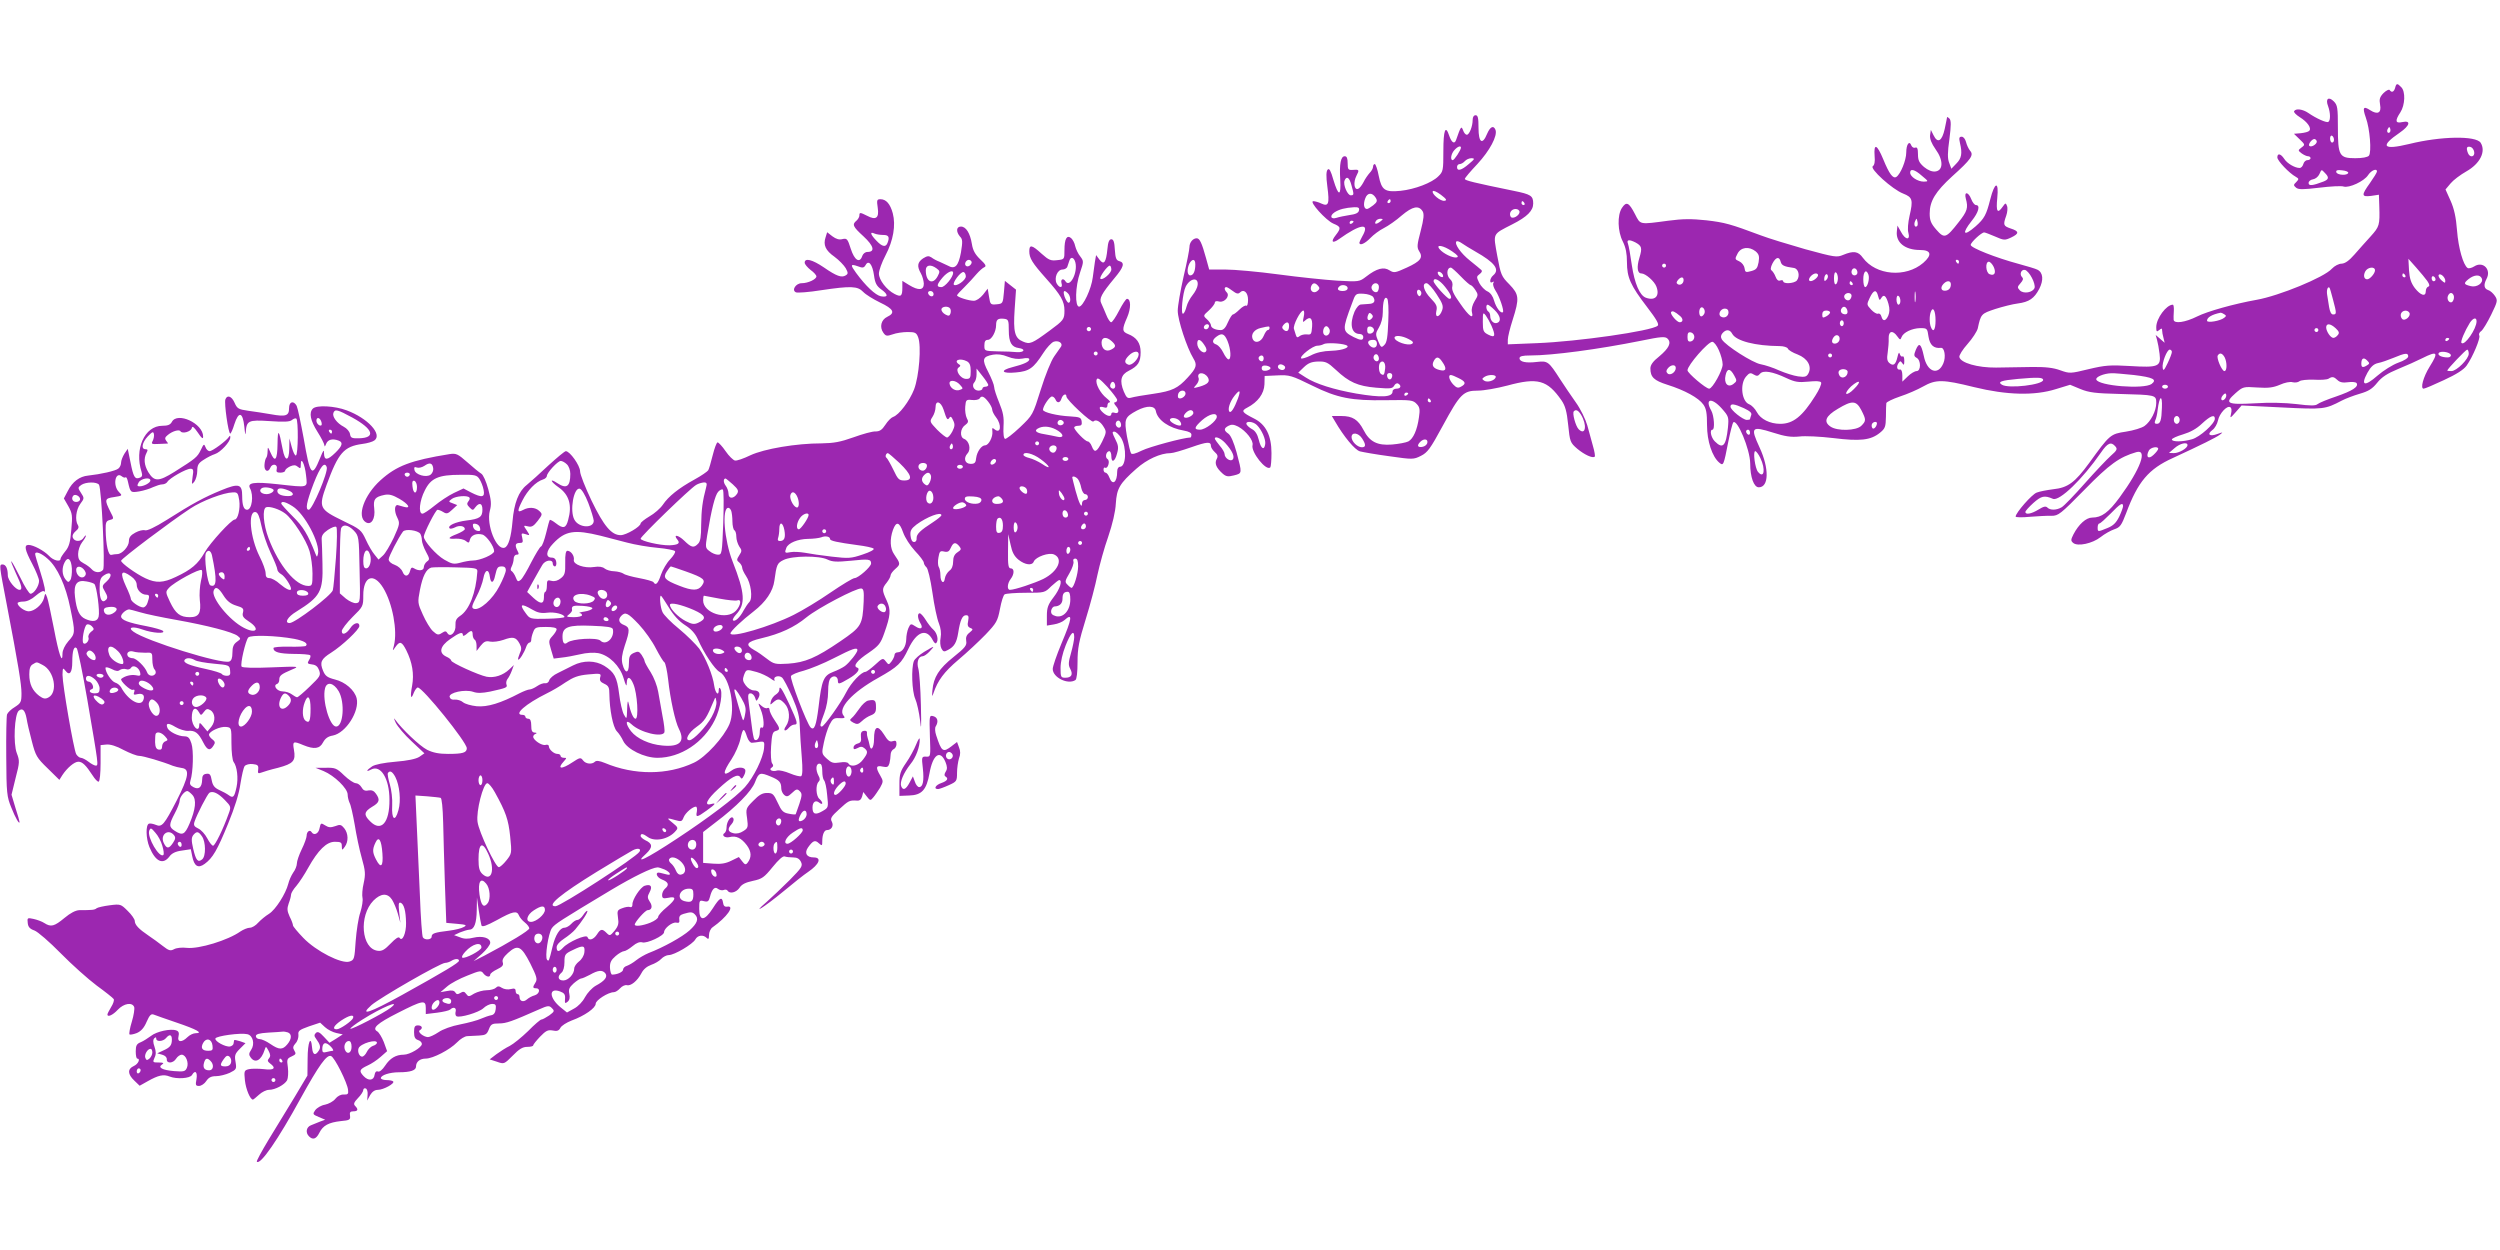 <?xml version="1.0" standalone="no"?>
<!DOCTYPE svg PUBLIC "-//W3C//DTD SVG 20010904//EN"
 "http://www.w3.org/TR/2001/REC-SVG-20010904/DTD/svg10.dtd">
<svg version="1.0" xmlns="http://www.w3.org/2000/svg"
 width="1280pt" height="640pt" viewBox="0 0 1280 640"
 preserveAspectRatio="xMidYMid meet">
<g transform="translate(0,640) scale(0.1,-0.1)"
fill="#9c27b0" stroke="none">
<path d="M12263 5950 c-6 -21 -18 -26 -28 -11 -3 5 -17 -2 -31 -15 -20 -21
-23 -32 -18 -60 8 -42 -12 -53 -51 -28 -35 23 -40 13 -22 -38 21 -57 30 -177
16 -195 -7 -8 -33 -13 -70 -13 -82 0 -89 13 -89 157 0 101 -2 115 -21 134 -27
27 -44 13 -29 -25 12 -33 13 -73 1 -80 -9 -6 -61 17 -103 46 -28 19 -63 24
-72 9 -4 -5 10 -19 29 -31 39 -24 62 -57 48 -70 -4 -5 -24 -10 -43 -12 l-35
-3 29 -28 c28 -27 29 -28 10 -42 -19 -15 -19 -15 0 -30 11 -8 26 -15 33 -15 7
0 13 -4 13 -10 0 -5 -7 -10 -16 -10 -9 0 -18 -9 -21 -20 -3 -11 -11 -20 -19
-20 -24 0 -64 23 -79 47 -18 27 -35 30 -35 7 0 -17 61 -81 94 -99 17 -10 17
-12 3 -27 -15 -14 -15 -17 -1 -29 12 -10 35 -10 119 0 57 7 113 10 124 6 28
-9 106 27 126 59 16 24 45 36 45 18 0 -5 -16 -31 -35 -58 -46 -64 -45 -73 5
-67 l40 6 2 -59 c3 -97 1 -104 -44 -154 -24 -26 -61 -68 -83 -93 -28 -32 -48
-46 -66 -47 -14 0 -36 -11 -50 -26 -39 -44 -271 -139 -385 -159 -117 -21 -252
-59 -304 -85 -62 -31 -119 -39 -121 -17 -1 6 0 27 1 45 1 17 -1 32 -5 32 -33
0 -85 -70 -85 -115 0 -23 2 -26 15 -15 12 10 15 10 15 -1 0 -8 3 -25 7 -39 l6
-25 -23 20 -23 20 7 -25 c4 -14 10 -46 13 -72 8 -65 -6 -71 -152 -62 -101 6
-127 4 -211 -16 -94 -23 -97 -23 -145 -6 -35 13 -76 18 -146 17 -54 -1 -136
-2 -183 -3 -94 -1 -182 24 -188 54 -2 9 17 39 42 67 25 28 48 64 52 79 16 75
18 76 90 100 38 12 89 25 114 28 60 8 85 26 111 75 23 45 20 83 -9 98 -9 5
-53 18 -97 30 -115 31 -245 82 -245 97 0 13 55 64 69 64 5 0 30 -10 56 -21 45
-20 50 -20 82 -5 42 20 42 32 -2 46 -38 13 -40 18 -23 66 6 17 8 40 4 49 -6
17 -8 17 -22 -3 -27 -39 -35 -26 -28 44 9 89 -13 84 -36 -7 -20 -79 -30 -98
-75 -138 -62 -54 -73 -39 -20 28 36 44 45 81 22 81 -7 0 -18 14 -24 30 -15 39
-38 41 -28 3 13 -47 8 -64 -37 -121 -64 -82 -73 -85 -114 -38 -28 32 -34 48
-34 83 0 64 30 112 115 190 97 87 112 109 92 131 -8 10 -17 29 -21 45 -4 15
-13 27 -22 27 -13 0 -15 -6 -9 -32 13 -54 8 -79 -19 -106 l-25 -26 -11 30 c-9
22 -9 52 1 122 9 70 9 96 0 105 -6 6 -11 9 -12 7 0 -3 -6 -30 -12 -60 -14 -63
-36 -76 -57 -33 l-14 28 -4 -27 c-2 -19 7 -42 28 -72 41 -56 40 -109 -1 -114
-17 -2 -37 6 -58 23 -25 22 -31 34 -31 66 0 28 -4 37 -14 33 -7 -3 -16 2 -20
11 -10 28 -26 6 -26 -36 0 -39 -29 -111 -51 -125 -17 -10 -36 15 -67 91 -32
77 -49 84 -44 16 3 -29 -1 -46 -9 -52 -19 -11 100 -119 155 -140 48 -19 52
-32 33 -114 -8 -35 -11 -72 -6 -87 11 -40 -16 -37 -38 5 l-18 32 -3 -28 c-7
-58 41 -97 119 -97 57 0 63 -25 16 -66 -90 -77 -242 -64 -309 26 -24 34 -48
37 -101 15 -33 -14 -43 -12 -194 29 -87 25 -189 56 -228 71 -155 58 -184 66
-278 77 -76 8 -120 8 -195 -2 -151 -20 -142 -22 -171 34 -31 60 -44 66 -67 31
-24 -37 -22 -120 5 -172 15 -30 21 -61 21 -105 0 -79 18 -119 103 -230 49 -64
63 -89 54 -96 -32 -27 -410 -81 -619 -89 l-148 -6 0 24 c0 13 11 59 25 102 35
110 33 129 -17 181 -41 41 -44 49 -62 146 -21 119 -27 108 78 162 75 38 106
69 106 106 0 40 -12 47 -100 65 -205 42 -250 53 -250 61 0 5 29 39 64 76 63
68 104 144 93 175 -10 25 -27 17 -43 -20 -24 -59 -44 -46 -44 30 0 51 -3 65
-15 65 -9 0 -15 -9 -15 -24 0 -33 -17 -76 -30 -76 -6 0 -15 10 -19 23 -9 23
-11 22 -36 -50 -8 -23 -23 -13 -35 22 -19 58 -30 30 -30 -79 0 -98 -1 -105
-26 -129 -33 -33 -119 -66 -193 -74 -81 -8 -97 3 -112 77 -6 33 -16 60 -20 60
-5 0 -9 -6 -9 -14 0 -8 -8 -22 -17 -31 -9 -10 -24 -31 -32 -48 -9 -17 -21 -32
-28 -34 -20 -7 -25 34 -8 67 16 31 15 33 -22 30 -20 -1 -23 3 -23 34 0 25 -4
36 -15 36 -20 0 -28 -38 -23 -120 5 -87 -9 -87 -35 -1 -13 46 -21 61 -29 53
-8 -8 -9 -34 -2 -87 12 -90 6 -104 -31 -87 -14 7 -33 12 -41 12 -24 0 65 -99
103 -115 39 -16 40 -23 12 -59 -27 -34 -18 -45 17 -20 111 79 160 85 119 14
-8 -14 -14 -28 -15 -32 0 -18 28 -6 56 23 16 17 47 40 69 51 22 11 64 40 92
65 56 47 87 53 107 21 8 -14 6 -38 -10 -100 -19 -72 -20 -85 -8 -104 22 -33 7
-52 -63 -84 -61 -28 -66 -28 -89 -14 -29 19 -65 10 -119 -32 -35 -27 -37 -27
-148 -21 -62 4 -197 18 -301 32 -104 14 -226 25 -272 25 l-83 0 -16 58 c-22
80 -33 102 -48 102 -19 0 -37 -21 -37 -45 0 -12 -13 -79 -30 -151 -16 -71 -30
-150 -30 -175 0 -47 47 -190 80 -244 21 -34 16 -49 -29 -98 -50 -55 -79 -69
-174 -83 -51 -7 -102 -16 -115 -20 -19 -5 -24 -1 -38 31 -23 56 -15 87 26 107
47 24 60 44 60 95 0 47 -21 76 -65 93 -30 12 -31 24 -4 85 20 46 20 95 -1 95
-5 0 -23 -27 -40 -60 -17 -33 -35 -60 -41 -60 -5 0 -17 17 -25 38 -8 20 -20
47 -25 58 -13 25 0 49 68 131 47 56 53 78 24 86 -16 4 -20 15 -23 58 -2 40 -7
54 -18 54 -11 0 -17 -15 -20 -50 -7 -70 -18 -84 -41 -54 l-17 23 -6 -34 c-3
-19 -8 -55 -11 -80 -7 -59 -50 -150 -70 -150 -22 0 -20 103 5 175 19 56 19 58
1 82 -11 13 -22 37 -26 53 -3 16 -13 34 -21 41 -22 18 -34 -4 -34 -62 0 -47 0
-47 -37 -51 -33 -4 -43 0 -80 33 -50 46 -63 48 -63 13 0 -36 14 -59 87 -141
75 -84 93 -116 93 -163 0 -45 -4 -50 -76 -103 -91 -67 -101 -71 -136 -56 -42
17 -51 48 -43 165 l7 101 -28 22 -29 23 -5 -59 c-5 -57 -6 -58 -37 -61 -31 -3
-33 -1 -39 38 l-7 42 -24 -31 c-15 -18 -34 -31 -47 -31 -26 0 -86 19 -86 28 0
3 17 22 38 42 20 20 48 50 62 67 14 16 32 32 40 35 11 5 7 14 -21 40 -26 25
-38 46 -43 79 -9 55 -30 89 -56 89 -24 0 -26 -26 -5 -51 14 -14 14 -26 5 -82
-13 -70 -31 -88 -67 -67 -10 5 -29 14 -43 20 -14 5 -32 15 -41 22 -14 9 -22 8
-43 -5 -29 -20 -32 -40 -11 -77 8 -14 14 -37 15 -52 0 -35 -27 -37 -76 -7
l-34 21 0 -35 c0 -44 -7 -49 -40 -32 -41 21 -80 72 -80 104 0 16 15 58 34 94
40 76 53 154 37 215 -13 48 -34 72 -63 72 -18 0 -20 -4 -14 -44 8 -52 -9 -65
-54 -41 -36 18 -40 19 -40 1 0 -7 -7 -19 -15 -26 -23 -19 -19 -30 36 -80 53
-49 61 -80 20 -80 -11 0 -22 -9 -26 -20 -13 -40 -40 -23 -59 36 -16 51 -20 55
-42 50 -17 -5 -33 0 -52 14 l-27 21 -8 -26 c-13 -39 -1 -67 46 -100 23 -17 48
-43 57 -58 13 -24 13 -29 0 -37 -21 -13 -47 -4 -112 41 -59 40 -98 50 -98 24
0 -8 14 -24 30 -37 17 -12 30 -27 30 -33 0 -15 -43 -35 -75 -35 -31 0 -54 -37
-29 -47 9 -3 66 1 128 11 154 23 187 21 215 -8 13 -14 52 -38 87 -55 70 -33
79 -53 37 -73 -32 -15 -41 -53 -20 -82 12 -17 18 -18 47 -8 18 7 53 12 77 12
38 0 45 -3 54 -27 17 -44 5 -199 -21 -267 -23 -59 -77 -131 -108 -141 -9 -3
-27 -21 -39 -40 -17 -26 -29 -34 -50 -34 -16 1 -66 -13 -113 -30 -67 -24 -101
-30 -163 -31 -131 0 -294 -28 -365 -61 -35 -17 -70 -29 -79 -27 -9 2 -31 23
-48 48 -17 25 -36 45 -41 45 -5 0 -16 -30 -25 -66 -9 -36 -19 -71 -23 -77 -4
-6 -35 -28 -70 -47 -82 -45 -134 -87 -162 -129 -13 -19 -44 -46 -69 -60 -25
-15 -45 -31 -45 -36 0 -16 -74 -60 -102 -60 -47 0 -86 46 -149 176 -32 67 -59
135 -59 151 0 29 -52 103 -73 103 -6 0 -45 -33 -88 -72 -42 -40 -93 -85 -112
-101 -42 -33 -65 -93 -73 -187 -7 -81 -21 -127 -40 -134 -42 -16 -95 117 -76
189 9 33 7 54 -8 110 -11 40 -26 74 -36 80 -10 6 -42 32 -71 58 -49 43 -57 47
-91 42 -199 -32 -272 -60 -354 -134 -84 -76 -123 -186 -75 -215 28 -17 50 18
43 71 -6 47 4 59 52 69 24 5 42 0 77 -20 48 -28 61 -52 23 -41 -13 4 -27 8
-32 9 -17 2 -18 -33 -2 -64 14 -29 13 -34 -18 -103 -19 -39 -43 -81 -56 -92
l-22 -20 -20 25 c-12 14 -32 48 -45 77 -23 49 -28 54 -116 96 -123 60 -127 68
-85 184 60 164 88 197 183 210 25 3 53 11 62 18 42 31 -34 114 -142 154 -61
23 -154 28 -173 9 -21 -21 -13 -61 23 -118 19 -30 35 -61 36 -70 0 -9 4 -6 9
8 9 22 33 28 64 16 24 -9 19 -27 -17 -62 -40 -39 -57 -41 -58 -4 0 23 -3 19
-20 -23 -42 -103 -51 -91 -84 100 -15 82 -31 157 -36 167 -16 29 -39 22 -39
-12 0 -39 -16 -45 -93 -31 -34 6 -87 14 -117 18 -49 7 -56 11 -69 41 -15 34
-38 42 -47 17 -7 -18 15 -175 25 -175 3 0 13 21 21 48 22 68 43 63 51 -13 3
-33 6 -47 7 -32 4 64 12 68 122 61 72 -5 103 -4 114 5 8 7 19 11 23 8 11 -7
10 -186 -2 -189 -5 -2 -14 17 -21 42 l-12 45 -1 -53 c-1 -66 -22 -67 -34 -1
-19 101 -25 107 -26 27 -1 -84 -13 -99 -36 -45 -14 31 -14 31 -15 6 0 -14 -3
-29 -7 -33 -4 -4 -8 -21 -9 -37 -2 -31 19 -41 30 -14 9 24 39 19 33 -5 -4 -16
0 -20 19 -20 13 0 24 5 24 10 0 6 11 15 25 22 19 8 28 8 40 -2 13 -11 15 -9
15 11 0 45 21 3 27 -55 7 -66 17 -63 -147 -45 -120 13 -155 8 -140 -21 20 -37
10 -110 -15 -110 -17 0 -25 23 -25 70 0 62 -17 67 -107 30 -88 -36 -147 -68
-281 -153 -59 -37 -100 -56 -110 -52 -9 3 -31 -2 -49 -12 -24 -13 -33 -24 -33
-44 0 -27 -35 -66 -60 -66 -8 0 -22 -2 -30 -4 -15 -4 -28 50 -29 129 -1 36 3
45 19 49 24 6 24 7 6 41 -32 64 -31 70 18 77 43 7 44 7 25 26 -33 33 -19 108
15 80 7 -6 16 -8 19 -5 3 4 9 -7 12 -22 13 -57 13 -57 58 -50 23 4 55 14 71
22 16 7 37 14 47 14 10 0 22 6 26 13 11 19 96 67 118 67 15 0 17 -6 11 -42 -5
-40 -5 -41 9 -24 8 11 15 36 15 55 0 30 6 40 33 57 18 12 44 25 57 29 29 9 79
63 79 85 1 10 -2 11 -7 3 -13 -20 -84 -73 -99 -73 -7 0 -17 9 -21 21 -7 18 -9
17 -24 -15 -18 -37 -27 -44 -135 -112 -82 -51 -103 -51 -134 -1 -21 36 -24 69
-9 98 8 15 7 19 -5 19 -24 0 -18 34 12 66 23 24 28 26 31 12 2 -9 -1 -25 -6
-35 -9 -16 -6 -18 31 -16 23 1 44 2 46 2 2 1 -2 7 -8 14 -8 11 -7 18 7 29 23
20 59 31 66 20 9 -15 55 -2 58 17 3 11 11 5 31 -24 20 -30 27 -35 27 -20 0 67
-132 128 -160 75 -8 -15 -21 -20 -49 -20 -91 0 -144 -120 -106 -237 5 -17 3
-25 -10 -29 -24 -10 -32 3 -47 80 l-14 68 -17 -25 c-9 -15 -17 -35 -17 -45 0
-11 -6 -25 -14 -31 -14 -12 -90 -29 -155 -36 -43 -4 -80 -31 -104 -79 l-20
-38 23 -40 c20 -36 22 -48 15 -121 -5 -65 -12 -87 -31 -110 -13 -16 -24 -33
-24 -38 0 -18 -37 -9 -59 15 -26 27 -80 56 -105 56 -24 0 -19 -25 19 -97 19
-36 35 -76 35 -87 0 -26 -26 -66 -44 -66 -6 0 -30 36 -51 81 -22 44 -43 83
-47 85 -4 3 6 -23 22 -58 32 -67 36 -88 20 -88 -20 0 -60 49 -60 74 0 35 -10
56 -27 56 -18 0 -17 -4 21 -202 60 -313 76 -412 76 -458 0 -44 -3 -50 -34 -70
-19 -11 -37 -29 -40 -38 -3 -9 -5 -107 -4 -217 1 -186 3 -204 26 -260 21 -53
42 -89 42 -73 0 3 -9 36 -21 72 l-20 67 21 86 c21 80 21 88 6 127 -19 49 -12
199 10 217 19 16 32 3 40 -39 3 -20 15 -73 27 -117 19 -74 25 -85 81 -139 l60
-59 15 24 c25 38 62 69 82 69 21 0 39 -18 73 -70 12 -19 26 -34 31 -32 6 1 10
44 10 95 l0 92 30 3 c19 2 52 -8 88 -28 31 -16 67 -30 79 -30 21 0 122 -30
173 -51 11 -4 31 -9 45 -11 43 -5 37 -44 -25 -166 -65 -126 -76 -139 -108
-125 -12 5 -28 8 -34 6 -18 -6 -16 -76 2 -120 31 -75 69 -92 102 -49 12 17 32
27 64 31 l46 7 7 -35 c10 -52 30 -65 64 -40 41 30 64 69 120 206 34 83 56 153
63 204 7 43 16 84 22 91 6 7 24 12 41 10 26 -3 30 -7 28 -27 -3 -20 -1 -23 15
-17 10 4 49 16 87 25 78 21 91 35 81 92 -8 44 -4 46 48 24 56 -23 84 -19 101
14 11 20 25 31 50 35 67 13 138 125 122 191 -11 42 -58 83 -111 96 -39 10 -50
18 -61 45 -18 43 -10 60 41 92 57 36 145 119 145 137 0 23 -28 17 -45 -9 -21
-32 -45 -41 -45 -17 0 9 25 42 55 72 54 53 55 55 55 111 0 98 53 118 102 38
48 -79 74 -220 55 -295 -8 -30 -8 -30 8 -7 22 31 32 28 55 -17 31 -62 41 -122
30 -182 -11 -58 -6 -76 9 -35 6 14 15 26 20 26 25 0 251 -280 251 -311 0 -23
-21 -29 -96 -29 -46 0 -77 6 -107 21 -38 19 -131 108 -165 156 -7 10 -5 2 4
-17 9 -19 46 -63 82 -96 l65 -61 -26 -18 c-17 -11 -60 -20 -122 -25 -59 -5
-105 -14 -120 -24 -30 -20 -33 -31 -5 -16 49 26 94 -46 94 -155 1 -118 -43
-167 -99 -110 -34 33 -31 49 10 74 38 22 42 36 20 67 -10 15 -22 20 -39 17
-17 -4 -27 1 -35 16 -7 12 -20 21 -29 21 -10 0 -37 18 -60 40 -38 37 -46 40
-94 39 l-53 0 42 -17 c55 -23 123 -89 123 -120 0 -13 5 -32 10 -43 6 -10 17
-60 26 -111 8 -51 24 -128 36 -170 19 -67 20 -84 10 -130 -7 -29 -9 -63 -6
-75 3 -12 -2 -45 -11 -74 -10 -28 -20 -95 -24 -148 -6 -90 -7 -96 -31 -104
-40 -14 -172 53 -237 121 -29 30 -53 59 -53 64 0 6 -7 26 -17 45 -13 29 -14
41 -5 67 7 18 12 38 12 45 0 8 12 28 28 46 15 18 42 59 60 92 51 91 94 133
136 133 31 0 36 -3 36 -22 1 -22 1 -23 15 -4 20 27 19 69 -3 96 -15 18 -21 20
-46 10 -23 -8 -34 -7 -51 4 -22 14 -23 13 -29 -15 -5 -28 -29 -39 -41 -19 -9
14 -25 2 -25 -19 0 -9 -11 -41 -25 -69 -14 -29 -25 -61 -25 -73 0 -11 -8 -33
-19 -47 -10 -15 -21 -40 -25 -57 -13 -51 -65 -133 -99 -154 -18 -11 -42 -31
-55 -45 -12 -14 -31 -26 -43 -26 -11 0 -33 -9 -48 -19 -63 -45 -213 -91 -275
-84 -24 3 -53 0 -65 -7 -19 -10 -27 -7 -58 17 -19 15 -52 39 -73 53 -49 33
-70 55 -70 75 0 8 -16 32 -36 51 -35 35 -37 36 -92 29 -31 -4 -62 -11 -67 -15
-10 -9 -23 -10 -89 -10 -19 -1 -45 -14 -76 -40 -52 -43 -69 -48 -103 -26 -12
8 -37 17 -55 21 -32 7 -33 6 -30 -21 2 -20 11 -30 34 -38 17 -6 77 -58 135
-117 57 -58 140 -132 184 -165 44 -32 83 -63 87 -69 4 -5 -2 -24 -13 -41 -10
-17 -19 -34 -19 -38 0 -16 28 -3 53 24 31 33 74 40 84 14 3 -8 -2 -42 -12 -75
-10 -32 -15 -62 -12 -65 3 -3 20 0 38 7 22 10 37 27 50 58 15 34 23 42 37 36
9 -4 62 -22 117 -41 103 -35 137 -54 97 -54 -12 0 -31 -9 -42 -20 -29 -29 -54
-27 -46 4 4 17 1 26 -11 30 -28 11 -102 -5 -130 -28 -15 -11 -38 -26 -52 -32
-21 -8 -26 -17 -26 -47 0 -20 3 -37 8 -37 17 0 5 -28 -18 -38 -33 -15 -32 -42
3 -75 l27 -26 41 23 c55 31 81 37 113 24 35 -14 104 -10 114 8 16 28 29 15 23
-21 -6 -31 -4 -35 13 -35 11 0 28 11 37 25 12 18 25 25 50 25 18 0 50 8 70 17
34 17 36 19 30 56 -6 33 -3 42 22 67 l29 29 -28 10 c-16 5 -30 8 -30 5 -1 -2
-2 -10 -3 -16 0 -7 -9 -14 -18 -16 -23 -4 -80 27 -75 41 4 13 129 30 163 22
29 -6 40 -50 20 -80 -12 -18 -13 -26 -2 -40 23 -31 54 -14 71 40 6 19 7 19 20
-5 10 -19 11 -28 2 -39 -9 -10 -7 -16 6 -26 33 -24 20 -36 -32 -29 -28 3 -62
3 -76 0 -25 -6 -26 -9 -21 -58 5 -45 27 -98 41 -98 2 0 16 11 31 25 15 14 38
25 51 25 32 0 80 26 93 49 5 11 7 40 4 65 -6 42 -5 46 19 57 22 10 24 14 14
30 -9 14 -7 22 6 37 10 10 16 30 15 43 -3 21 4 26 54 44 l57 19 25 -23 c14
-13 40 -26 58 -30 l33 -7 -34 -22 -34 -21 -29 31 c-22 24 -32 28 -41 19 -9 -9
-9 -16 1 -29 22 -30 25 -44 15 -60 -18 -29 -32 -24 -35 13 -6 70 -23 29 -23
-56 l-1 -86 -65 -109 c-37 -60 -96 -158 -133 -218 -36 -60 -64 -111 -61 -114
18 -18 108 112 225 326 93 168 133 224 155 215 18 -6 84 -138 87 -173 3 -21
-1 -25 -22 -24 -15 1 -32 -8 -43 -22 -10 -13 -34 -26 -53 -30 -19 -3 -41 -16
-50 -28 -14 -20 -13 -22 18 -35 l33 -14 -25 -9 c-14 -6 -35 -14 -47 -19 -25
-9 -30 -38 -11 -57 20 -20 37 -14 53 18 19 38 48 53 110 60 45 4 50 7 47 28
-3 17 2 22 17 22 24 0 27 10 9 28 -9 9 -6 18 15 40 15 15 27 34 27 41 0 7 6
11 13 8 6 -2 11 -17 9 -33 l-2 -29 15 28 c11 18 24 27 40 27 28 0 88 33 78 43
-3 4 -19 7 -35 7 -15 0 -28 5 -28 10 0 15 45 30 93 30 59 0 87 10 87 29 0 25
20 41 50 41 36 0 123 45 160 83 16 17 40 32 53 32 12 1 39 2 60 3 33 2 40 6
50 32 10 26 16 30 52 30 37 0 65 10 203 71 47 21 54 22 68 7 14 -14 13 -17
-14 -37 -17 -11 -34 -21 -40 -21 -5 0 -36 -26 -68 -59 -33 -32 -75 -66 -94
-76 -19 -9 -50 -29 -69 -43 l-34 -26 37 -12 c37 -13 37 -13 81 31 33 34 51 45
74 45 17 0 31 3 31 8 0 4 16 24 35 44 30 31 40 36 64 32 22 -5 32 -2 40 13 5
11 32 28 58 38 66 24 123 64 123 86 0 18 64 59 93 59 8 0 22 9 32 20 10 11 25
18 34 16 20 -6 54 21 75 61 10 20 28 35 50 43 18 6 42 20 51 30 10 11 28 20
39 20 29 0 123 56 136 80 12 22 40 26 58 8 9 -9 12 -6 12 14 0 15 8 33 18 40
74 52 117 113 75 106 -12 -2 -19 4 -21 20 -5 33 -17 27 -52 -28 -43 -67 -70
-68 -70 -4 0 44 1 46 24 40 20 -5 25 -1 31 22 10 40 25 55 41 41 8 -6 20 -9
29 -6 8 4 17 2 20 -3 11 -18 44 -10 61 14 11 18 31 28 69 36 47 10 57 17 101
71 30 37 53 58 62 54 7 -3 27 -5 43 -5 21 0 32 -7 40 -23 10 -21 4 -30 -58
-93 -38 -38 -91 -88 -118 -112 -84 -72 -11 -26 86 54 49 41 107 87 127 100 57
39 71 74 28 74 -36 0 -49 22 -29 51 25 35 36 40 55 22 17 -15 18 -14 18 10 0
34 10 57 24 57 23 0 36 22 25 43 -9 16 -4 26 37 63 49 45 53 47 90 45 15 -2
23 5 28 21 l6 23 18 -23 c17 -22 19 -22 33 -5 9 10 24 33 35 50 17 31 17 34 1
62 -25 42 -22 54 12 46 24 -5 29 -2 35 17 3 13 6 33 6 44 0 12 7 24 15 28 8 3
15 15 15 26 0 17 -4 20 -20 15 -15 -5 -25 3 -45 36 -32 50 -50 41 -50 -26 0
-44 -17 -66 -23 -29 -2 10 -6 26 -9 34 -3 8 -5 21 -4 28 1 8 -5 12 -16 10 -13
-2 -17 -11 -15 -31 3 -22 -1 -30 -17 -34 -12 -3 -21 -12 -21 -20 0 -11 4 -11
21 -3 15 9 24 8 35 -1 19 -16 18 -25 -8 -59 -22 -30 -61 -40 -74 -19 -4 7 -21
9 -45 5 -32 -5 -42 -2 -65 19 -27 25 -28 27 -16 82 6 30 19 72 29 92 16 31 22
36 51 34 27 -1 31 1 21 13 -31 37 44 119 177 193 103 58 119 74 155 149 43 90
93 107 125 44 6 -12 14 -19 17 -15 14 13 6 50 -13 68 -12 10 -30 34 -41 52
-11 18 -25 33 -30 33 -13 0 -11 -27 3 -50 17 -27 3 -36 -25 -17 -23 15 -25 15
-36 -9 -6 -14 -11 -39 -11 -57 -1 -37 -20 -67 -44 -67 -9 0 -16 -6 -16 -13 0
-7 -7 -22 -15 -33 -15 -19 -15 -19 -30 0 -14 18 -16 18 -55 -18 -22 -20 -44
-36 -49 -36 -21 0 -74 -56 -98 -104 -28 -56 -114 -176 -125 -176 -12 0 -10 10
12 68 12 31 20 76 20 111 0 39 5 63 15 71 16 14 35 6 35 -16 0 -19 6 -18 55
11 44 25 63 51 43 57 -22 8 1 37 60 76 52 36 61 48 79 99 33 93 35 119 13 168
-25 54 -25 61 0 92 11 14 20 31 20 38 0 6 11 21 25 33 26 23 26 26 -7 74 -21
30 -23 77 -6 125 17 46 33 41 52 -13 9 -26 36 -68 61 -95 25 -26 45 -53 45
-60 0 -6 6 -17 13 -23 8 -6 21 -62 31 -130 9 -65 24 -136 33 -157 10 -25 13
-52 9 -74 -4 -19 -2 -44 4 -55 9 -17 14 -19 33 -8 33 17 45 38 53 88 10 64 21
90 40 90 13 0 15 -6 11 -29 -5 -22 -2 -31 11 -36 15 -6 15 -8 -4 -24 -16 -12
-20 -25 -17 -43 4 -22 -5 -34 -65 -82 -75 -60 -102 -103 -108 -170 -3 -32 -2
-36 5 -16 22 66 55 110 127 171 44 37 106 95 140 130 56 59 62 69 74 132 7 37
17 70 24 74 6 4 55 8 108 8 96 0 97 0 130 33 19 17 37 32 41 32 18 0 4 -46
-28 -87 -29 -38 -35 -54 -35 -96 l0 -50 36 6 c20 3 44 13 54 22 43 39 40 11
-15 -119 -25 -60 -45 -118 -45 -131 0 -44 78 -82 116 -57 7 4 11 41 11 92 0
71 7 107 42 220 23 74 50 176 60 227 11 51 35 139 55 195 22 65 37 128 39 170
5 77 19 102 105 178 54 48 123 80 176 80 12 0 59 14 105 30 83 29 101 30 101
6 0 -7 9 -21 20 -31 15 -13 17 -22 9 -36 -11 -22 -2 -44 30 -73 18 -16 28 -18
59 -10 43 11 42 9 13 119 -14 50 -29 85 -41 94 -25 17 -25 28 0 41 15 8 27 7
49 -4 41 -22 80 -72 74 -95 -9 -35 70 -135 91 -114 3 3 6 36 6 73 0 90 -29
147 -89 177 -63 32 -68 39 -35 56 54 28 86 71 88 119 l1 43 65 3 c62 3 72 0
180 -53 127 -63 201 -77 375 -74 132 2 140 1 160 -21 14 -15 16 -28 10 -67 -9
-65 -29 -109 -54 -123 -12 -6 -49 -13 -84 -16 -75 -6 -115 14 -146 75 -28 53
-56 71 -113 71 l-49 0 16 -27 c45 -78 102 -147 128 -154 16 -4 83 -16 151 -25
119 -17 123 -17 161 2 34 17 48 36 112 154 89 164 105 180 180 180 30 0 98 12
151 26 155 42 204 29 277 -76 19 -28 27 -56 34 -125 9 -87 10 -91 47 -123 36
-30 79 -50 89 -40 3 2 -1 27 -9 54 -7 27 -20 75 -29 106 -9 31 -35 85 -59 118
-24 34 -60 87 -80 118 -59 92 -64 95 -118 89 -57 -7 -90 0 -90 19 0 10 15 14
55 14 114 0 351 32 565 75 106 22 126 23 138 11 21 -21 7 -49 -43 -91 -32 -25
-45 -44 -45 -61 0 -45 18 -62 87 -84 89 -28 160 -67 184 -101 15 -21 19 -44
19 -106 0 -81 26 -161 63 -192 21 -17 22 -15 46 108 10 50 22 95 25 98 20 21
86 -137 87 -209 0 -72 19 -123 44 -123 52 0 54 96 4 204 -48 104 -42 111 69
76 62 -20 93 -24 134 -20 29 4 108 0 175 -8 137 -17 191 -11 238 27 27 22 30
30 31 83 0 32 1 63 2 69 1 6 32 21 70 34 37 12 90 35 118 51 66 37 100 37 261
-3 167 -41 310 -45 420 -10 l72 22 53 -22 c44 -18 78 -22 198 -25 188 -5 190
-5 190 -46 0 -41 -28 -95 -60 -118 -14 -10 -56 -23 -95 -29 -80 -12 -83 -15
-188 -160 -74 -101 -109 -127 -185 -135 -31 -4 -69 -11 -84 -17 -25 -9 -108
-104 -108 -123 0 -4 33 -5 73 -1 39 3 89 6 110 5 36 0 46 8 170 134 128 131
179 167 265 192 59 17 22 -85 -85 -231 -57 -78 -93 -104 -141 -104 -31 0 -69
-34 -96 -86 -14 -28 -14 -33 -1 -44 23 -19 98 -3 140 30 20 16 52 34 70 40 30
10 37 20 61 83 60 161 115 226 239 282 147 68 220 104 240 119 19 14 18 15
-12 4 -40 -15 -55 -2 -26 20 13 9 25 31 29 49 7 36 47 79 63 68 7 -3 8 -17 4
-33 -6 -25 -5 -25 24 8 l30 34 204 -10 c216 -11 223 -10 309 35 19 10 61 26
92 35 45 13 64 25 89 56 23 29 52 48 108 71 42 17 97 42 123 55 78 39 85 32
38 -43 -33 -53 -49 -113 -31 -113 6 0 53 20 104 44 63 29 101 53 116 74 32 45
72 142 65 154 -4 6 0 17 10 23 9 7 32 45 51 84 33 68 34 73 19 96 -9 13 -24
27 -35 30 -21 7 -24 27 -8 57 26 48 -18 93 -63 64 -13 -8 -28 -12 -34 -8 -22
15 -47 101 -54 192 -5 67 -15 112 -33 152 l-26 58 26 31 c14 17 50 44 80 61
71 40 102 102 74 147 -24 37 -203 34 -365 -6 -136 -33 -153 -13 -49 58 52 36
59 64 13 54 -36 -8 -39 6 -10 50 24 37 27 107 4 129 -20 21 -25 20 -31 -4z
m-27 -227 c-10 -10 -19 5 -10 18 6 11 8 11 12 0 2 -7 1 -15 -2 -18z m-286 -39
c0 -8 -4 -14 -10 -14 -5 0 -10 9 -10 21 0 11 5 17 10 14 6 -3 10 -13 10 -21z
m-88 -9 c0 -14 -29 -31 -38 -22 -9 8 16 39 28 35 5 -2 10 -8 10 -13z m-4382
-31 c0 -12 -34 -64 -42 -64 -14 0 -9 33 9 52 16 18 33 24 33 12z m5188 -22 c4
-26 -22 -31 -32 -6 -10 26 -7 36 12 32 9 -2 18 -13 20 -26z m-5148 -62 c-38
-33 -60 -38 -60 -15 0 8 6 15 14 15 7 0 19 7 26 15 7 8 22 15 34 15 19 -1 17
-4 -14 -30z m2320 -60 c35 -29 35 -29 10 -30 -31 0 -70 25 -70 46 0 22 23 17
60 -16z m2064 14 c22 -22 20 -33 -9 -44 -55 -21 -75 -23 -75 -7 0 9 10 17 23
19 12 2 26 13 32 26 12 26 10 26 29 6z m119 1 c-4 -15 -56 -12 -61 3 -3 10 5
13 29 10 19 -2 33 -7 32 -13z m-5104 -62 c14 -49 14 -53 -3 -53 -17 0 -40 54
-32 75 10 26 25 17 35 -22z m477 -81 c-20 -4 -68 36 -60 49 3 5 21 -3 41 -18
29 -22 33 -29 19 -31z m-352 15 c9 -15 7 -22 -13 -38 -13 -10 -27 -19 -32 -19
-16 0 -20 25 -9 54 11 31 36 32 54 3z m76 -17 c0 -5 -5 -10 -11 -10 -5 0 -7 5
-4 10 3 6 8 10 11 10 2 0 4 -4 4 -10z m685 -10 c3 -5 1 -10 -4 -10 -6 0 -11 5
-11 10 0 6 2 10 4 10 3 0 8 -4 11 -10z m-847 -37 c-2 -13 -17 -20 -48 -24 -25
-4 -55 -10 -66 -14 -31 -10 -38 10 -11 28 25 16 54 23 100 26 22 1 28 -3 25
-16z m822 -8 c0 -19 -36 -39 -45 -25 -11 18 3 40 25 40 11 0 20 -7 20 -15z
m-714 -50 c-21 -16 -32 -13 -21 4 3 6 14 11 23 11 15 -1 15 -2 -2 -15z m2750
-22 c-11 -11 -19 6 -11 24 8 17 8 17 12 0 3 -10 2 -21 -1 -24z m-2886 23 c0
-3 -4 -8 -10 -11 -5 -3 -10 -1 -10 4 0 6 5 11 10 11 6 0 10 -2 10 -4z m-2407
-69 c27 0 33 -11 21 -41 -9 -23 -27 -20 -57 12 -31 32 -35 48 -9 36 9 -4 29
-7 45 -7z m3031 -85 c99 -56 127 -92 91 -122 -18 -15 -21 -45 -3 -34 7 4 8 3
4 -5 -4 -6 1 -23 11 -39 20 -29 45 -103 38 -110 -10 -10 -35 23 -45 58 -6 23
-19 41 -34 48 -14 6 -33 26 -42 43 -15 31 -15 33 2 46 11 8 14 16 8 21 -5 5
-31 26 -57 47 -48 38 -82 87 -70 99 4 3 16 -1 27 -9 12 -8 43 -28 70 -43z
m819 47 c33 -18 36 -28 21 -78 -15 -49 -11 -81 10 -81 21 0 67 -40 77 -68 18
-48 -7 -74 -55 -56 -31 12 -57 73 -71 166 -7 51 -16 101 -20 111 -8 20 6 22
38 6z m-938 -46 c29 -20 35 -28 23 -31 -20 -4 -69 20 -87 42 -23 27 19 20 64
-11z m1554 0 c17 -15 20 -25 15 -56 -6 -31 -12 -38 -38 -45 -28 -8 -31 -6 -34
15 -2 14 -14 29 -27 35 -23 10 -23 12 -9 39 17 34 59 39 93 12z m-3483 -57
c13 -53 -29 -132 -51 -96 -11 18 -26 10 -20 -10 8 -26 -11 -26 -25 -1 -14 28
4 71 30 71 11 0 23 7 25 15 3 8 7 22 10 30 7 23 24 18 31 -9z m3611 4 c5 -19
17 -25 68 -32 24 -4 32 -42 15 -64 -14 -16 -70 -19 -70 -4 0 5 -7 7 -15 4 -10
-4 -18 3 -24 19 -5 14 -15 28 -20 32 -7 4 -6 16 4 36 18 34 35 37 42 9z
m-4143 1 c3 -5 -1 -14 -8 -20 -16 -13 -32 2 -21 19 8 12 22 13 29 1z m1146
-15 c0 -35 -10 -56 -26 -56 -16 0 -18 33 -4 61 15 26 30 24 30 -5z m3910 14
c0 -5 -2 -10 -4 -10 -3 0 -8 5 -11 10 -3 6 -1 10 4 10 6 0 11 -4 11 -10z
m2398 -99 c12 -18 13 -26 4 -29 -6 -2 -12 -12 -12 -23 0 -30 -26 -22 -56 16
-20 27 -27 49 -30 93 l-3 57 40 -45 c22 -25 48 -56 57 -69z m-7953 29 c5 -39
13 -54 36 -71 38 -27 38 -43 -1 -36 -28 6 -77 52 -127 120 -30 41 -29 47 8 34
26 -10 32 -9 41 6 15 28 35 4 43 -53z m5733 43 c13 -30 4 -47 -21 -37 -20 7
-24 64 -4 64 6 0 18 -12 25 -27z m-1678 7 c0 -5 -4 -10 -10 -10 -5 0 -10 5
-10 10 0 6 5 10 10 10 6 0 10 -4 10 -10z m-3735 -14 c18 -13 18 -17 6 -40 -25
-47 -61 -29 -61 30 0 28 25 32 55 10z m895 -6 c0 -19 -46 -58 -56 -47 -7 7 36
67 48 67 4 0 8 -9 8 -20z m1789 -35 c24 -25 47 -45 51 -45 4 0 15 -11 24 -25
15 -23 15 -27 -4 -57 -12 -20 -17 -41 -14 -55 11 -41 -14 -24 -60 43 -34 47
-45 71 -40 88 3 14 -1 27 -10 35 -22 19 -20 61 3 61 3 0 26 -20 50 -45z m2031
19 c0 -8 -7 -14 -15 -14 -15 0 -21 21 -9 33 10 9 24 -2 24 -19z m2650 12 c0
-16 -26 -46 -40 -46 -16 0 -21 19 -10 40 12 23 50 27 50 6z m-1757 -38 c11
-20 17 -43 14 -52 -9 -24 -56 -32 -75 -13 -14 15 -14 18 3 37 13 15 16 23 8
31 -15 15 -4 41 15 37 9 -2 25 -20 35 -40z m-5523 25 c0 -22 -42 -73 -60 -73
-27 0 -25 12 6 49 24 28 54 42 54 24z m65 -18 c0 -20 -49 -54 -61 -43 -9 10
36 70 50 65 6 -2 11 -12 11 -22z m2443 6 c3 -8 -1 -12 -9 -9 -7 2 -15 10 -17
17 -3 8 1 12 9 9 7 -2 15 -10 17 -17z m2022 -16 c0 -13 -4 -27 -10 -30 -6 -4
-10 8 -10 30 0 22 4 34 10 30 6 -3 10 -17 10 -30z m156 20 c8 -20 -4 -65 -16
-65 -6 0 -10 18 -10 40 0 40 15 54 26 25z m-258 -7 c-6 -16 -36 -34 -44 -25
-9 9 15 37 33 37 8 0 13 -5 11 -12z m43 -21 c-8 -8 -11 -7 -11 4 0 20 13 34
18 19 3 -7 -1 -17 -7 -23z m2964 23 c3 -5 1 -10 -4 -10 -6 0 -11 5 -11 10 0 6
2 10 4 10 3 0 8 -4 11 -10z m205 -28 c0 -13 -3 -12 -20 3 -11 10 -17 22 -14
27 8 12 34 -11 34 -30z m-50 7 c0 -5 -4 -9 -10 -9 -5 0 -10 7 -10 16 0 8 5 12
10 9 6 -3 10 -10 10 -16z m237 5 c9 -23 -26 -47 -57 -39 -36 9 -38 14 -11 36
29 23 59 25 68 3z m-4087 -8 c0 -18 -17 -29 -30 -21 -8 5 -7 11 1 21 15 18 29
18 29 0z m-2488 -25 c-1 -13 -13 -36 -26 -52 -13 -16 -27 -42 -31 -59 -4 -16
-11 -33 -17 -36 -14 -9 -3 108 13 139 23 44 66 49 61 8z m1267 -10 c31 -39 39
-61 22 -61 -11 0 -81 77 -81 90 0 22 30 8 59 -29z m2086 19 c3 -5 1 -10 -4
-10 -6 0 -11 5 -11 10 0 6 2 10 4 10 3 0 8 -4 11 -10z m503 -12 c-2 -15 -11
-24 -25 -26 -25 -4 -31 16 -11 36 20 20 40 14 36 -10z m-3239 -2 c9 -10 8 -16
-4 -26 -19 -16 -41 1 -32 24 8 20 21 20 36 2z m311 -5 c0 -11 -4 -22 -8 -25
-14 -9 -35 12 -29 28 9 23 37 20 37 -3z m295 -37 c31 -47 36 -61 29 -82 -13
-38 -38 -42 -30 -5 6 24 1 35 -29 66 -35 36 -47 77 -21 77 8 0 31 -25 51 -56z
m-455 31 c0 -9 -9 -15 -25 -15 -24 0 -32 10 -18 23 12 13 43 7 43 -8z m-588
-15 c18 -14 28 -16 36 -8 20 20 42 1 42 -37 0 -20 -4 -34 -9 -30 -5 3 -21 -6
-35 -20 -14 -14 -29 -25 -33 -25 -5 0 -16 -18 -26 -40 -11 -27 -23 -40 -36
-40 -29 0 -51 11 -51 25 0 6 -9 20 -20 30 -21 19 -20 19 10 46 16 15 30 33 30
40 0 7 9 9 23 5 27 -6 56 29 38 47 -13 13 -14 27 -2 27 4 0 19 -9 33 -20z
m5633 -44 c19 -71 19 -76 0 -76 -9 0 -16 14 -20 38 -3 20 -8 49 -10 63 -4 24
3 44 12 36 2 -2 10 -30 18 -61z m-4670 24 c-6 -9 -9 -9 -16 1 -10 17 0 34 13
21 6 -6 7 -16 3 -22z m2532 -32 c-2 -13 -4 -3 -4 22 0 25 2 35 4 23 2 -13 2
-33 0 -45z m-5027 36 c0 -17 -22 -14 -28 4 -2 7 3 12 12 12 9 0 16 -7 16 -16z
m688 4 c14 -14 16 -48 3 -48 -5 0 -14 14 -20 30 -10 31 -4 39 17 18z m4148
-14 c6 -22 8 -24 16 -10 13 22 25 12 37 -30 7 -25 6 -43 -1 -60 -13 -29 -28
-31 -35 -5 -3 11 -10 18 -17 15 -7 -3 -23 7 -36 21 -23 25 -23 26 -7 60 20 42
34 45 43 9z m-2585 -5 c13 -21 5 -34 -22 -35 -13 -1 -32 -2 -41 -3 -10 0 -24
-17 -33 -37 -27 -65 -15 -114 27 -114 10 0 18 -7 18 -15 0 -19 -13 -19 -49 -1
-59 31 -60 36 -9 172 18 51 19 52 59 50 22 -1 45 -9 50 -17z m2449 7 c0 -8 -5
-18 -11 -22 -14 -8 -33 11 -25 25 10 16 36 13 36 -3z m3083 1 c3 -8 1 -20 -4
-28 -11 -19 -34 3 -26 25 8 20 23 21 30 3z m-2833 -28 c0 -10 -4 -19 -10 -19
-5 0 -10 12 -10 26 0 14 4 23 10 19 6 -3 10 -15 10 -26z m-2622 -103 c-3 -81
-7 -110 -20 -122 -15 -16 -18 -14 -32 20 -14 34 -14 39 4 69 12 20 20 50 20
79 0 56 9 83 22 70 6 -6 9 -54 6 -116z m544 57 c30 -29 36 -58 14 -66 -17 -7
-36 11 -36 34 0 10 -4 21 -10 24 -11 7 -14 35 -3 35 4 0 20 -12 35 -27z
m-2787 7 c4 -6 4 -18 1 -26 -4 -12 -10 -13 -26 -4 -11 6 -20 17 -20 25 0 17
36 20 45 5z m3862 -24 c-4 -9 -11 -16 -17 -16 -11 0 -14 33 -3 44 11 10 26
-11 20 -28z m730 19 c7 -20 -2 -29 -21 -22 -9 4 -13 13 -10 22 8 19 23 19 31
0z m-607 -14 c0 -21 -21 -33 -39 -22 -17 11 -2 41 20 41 12 0 19 -7 19 -19z
m1060 -42 c0 -48 -12 -65 -24 -33 -8 20 -8 58 0 78 11 29 24 5 24 -45z m-3235
19 c-6 -27 -5 -31 6 -20 27 25 40 14 37 -30 -3 -39 -5 -43 -27 -40 -13 1 -30
-3 -37 -9 -11 -9 -15 -7 -19 5 -3 9 -7 23 -10 32 -6 18 33 94 48 94 5 0 6 -15
2 -32z m1927 4 c17 -14 16 -32 -2 -32 -14 0 -50 42 -44 52 6 9 19 3 46 -20z
m768 18 c0 -5 -9 -14 -20 -20 -17 -9 -20 -8 -20 10 0 13 7 20 20 20 11 0 20
-4 20 -10z m2966 -1 c10 -17 -23 -46 -37 -32 -7 7 -9 19 -6 27 7 18 33 21 43
5z m-5314 -31 c-15 -15 -26 -4 -18 18 5 13 9 15 18 6 9 -9 9 -15 0 -24z m614
-35 c23 -53 19 -64 -15 -47 -26 13 -29 19 -29 66 0 48 1 51 15 33 8 -11 21
-34 29 -52z m3752 58 c11 -6 11 -10 0 -18 -19 -16 -88 -28 -88 -15 0 17 25 32
70 41 3 0 11 -3 18 -8z m-6223 -82 c0 -62 14 -86 51 -91 37 -5 29 -23 -9 -21
-17 2 -62 4 -99 4 -68 2 -68 2 -68 30 0 21 5 29 18 29 19 0 42 42 42 75 0 29
9 36 40 33 23 -3 25 -7 25 -59z m7515 46 c0 -39 -61 -127 -77 -111 -7 6 17 62
43 104 17 25 34 29 34 7z m-3240 -10 c0 -8 -4 -15 -10 -15 -5 0 -10 7 -10 15
0 8 5 15 10 15 6 0 10 -7 10 -15z m-2840 -13 c0 -26 -11 -34 -27 -21 -10 9
-10 15 -2 25 16 19 29 17 29 -4z m-410 0 c0 -13 -12 -22 -22 -16 -10 6 -1 24
13 24 5 0 9 -4 9 -8z m5769 -13 c17 -16 20 -24 10 -35 -6 -8 -16 -14 -22 -14
-14 0 -36 32 -37 53 0 23 21 22 49 -4z m-6375 -10 c-3 -5 -10 -7 -15 -3 -5 3
-7 10 -3 15 3 5 10 7 15 3 5 -3 7 -10 3 -15z m916 11 c0 -5 -4 -10 -9 -10 -5
0 -14 -13 -21 -30 -14 -33 -46 -41 -57 -14 -9 24 10 48 43 55 43 10 44 10 44
-1z m307 -6 c8 -20 -13 -42 -27 -28 -12 12 -3 44 11 44 5 0 12 -7 16 -16z
m228 -4 c0 -8 -8 -16 -17 -18 -13 -2 -18 3 -18 18 0 15 5 20 18 18 9 -2 17
-10 17 -18z m2839 -34 c7 -43 27 -61 63 -57 19 3 27 -46 13 -79 -27 -65 -84
-44 -100 37 -14 64 -24 72 -41 32 -11 -27 -10 -33 4 -41 23 -12 23 -68 0 -68
-9 0 -30 -12 -45 -27 l-28 -27 0 32 c0 19 -5 31 -11 30 -16 -4 -21 14 -9 32 9
13 11 13 20 0 8 -12 10 -9 10 13 0 16 -4 26 -9 22 -5 -3 -11 3 -14 12 -3 12
-7 8 -12 -15 -9 -39 -21 -48 -41 -31 -12 10 -14 23 -9 54 3 22 6 55 5 73 -1
38 21 43 44 10 14 -19 16 -20 22 -4 9 24 53 45 95 46 36 0 37 -1 43 -44z
m1996 34 c0 -5 -4 -10 -10 -10 -5 0 -10 5 -10 10 0 6 5 10 10 10 6 0 10 -4 10
-10z m-3001 -19 c20 -37 118 -62 243 -63 20 0 39 -6 42 -13 2 -7 25 -21 50
-30 51 -20 74 -61 55 -97 -9 -17 -18 -20 -53 -15 -22 3 -66 17 -96 30 -30 14
-73 28 -95 32 -41 7 -179 95 -199 127 -7 12 -6 21 3 32 18 21 38 20 50 -3z
m-194 -16 c0 -11 -8 -21 -17 -23 -14 -3 -18 3 -18 23 0 20 4 26 18 23 9 -2 17
-12 17 -23z m-2390 -21 c17 -42 20 -94 5 -94 -6 0 -18 16 -27 35 -9 19 -25 37
-35 41 -23 7 -23 23 0 40 28 21 41 16 57 -22z m3132 2 c-8 -19 -37 -21 -37 -3
0 7 5 18 12 25 15 15 33 -1 25 -22z m-2205 8 c22 -11 27 -18 18 -24 -20 -13
-90 11 -90 31 0 14 38 11 72 -7z m-1520 -11 c23 -21 23 -30 -3 -43 -26 -14
-49 3 -49 36 0 29 25 32 52 7z m6848 13 c0 -3 -4 -8 -10 -11 -5 -3 -10 -1 -10
4 0 6 5 11 10 11 6 0 10 -2 10 -4z m-7107 -40 c-4 -6 -20 -29 -35 -50 -16 -22
-46 -96 -69 -170 -41 -131 -41 -131 -107 -194 -36 -34 -71 -61 -76 -59 -7 2
-10 27 -8 64 3 47 -2 72 -22 121 -14 34 -26 70 -26 81 0 10 -14 45 -30 76 -34
65 -30 79 24 89 22 4 49 1 75 -10 27 -11 53 -14 76 -10 22 5 35 3 35 -4 0 -12
-28 -25 -87 -40 -66 -17 -54 -34 18 -27 69 6 90 21 141 100 17 27 41 52 52 57
24 9 49 -6 39 -24z m733 8 c12 -17 14 -28 7 -35 -13 -13 -43 15 -43 42 0 27
16 24 36 -7z m884 6 c0 -23 -22 -27 -39 -7 -13 16 -5 27 21 27 11 0 18 -7 18
-20z m-161 -6 c32 -10 -11 -28 -72 -30 -42 -1 -78 -9 -106 -24 -24 -12 -46
-18 -49 -15 -10 10 59 65 83 65 11 0 25 4 32 8 12 8 85 5 112 -4z m1911 -26
c11 -24 20 -57 20 -74 0 -30 -52 -124 -69 -124 -17 0 -111 80 -111 94 0 26
105 146 127 146 8 0 23 -19 33 -42z m2320 -10 c0 -7 -10 -33 -22 -58 -18 -37
-22 -41 -25 -24 -5 26 22 94 36 94 6 0 11 -6 11 -12z m1520 -9 c0 -27 -62 -89
-89 -89 -12 0 -21 1 -21 3 0 7 95 107 102 107 4 0 8 -9 8 -21z m-7020 1 c0 -5
-4 -10 -10 -10 -5 0 -10 5 -10 10 0 6 5 10 10 10 6 0 10 -4 10 -10z m210 -4
c0 -24 -36 -60 -53 -53 -22 8 -21 23 3 47 23 23 50 26 50 6z m6718 -3 c2 -8
-5 -13 -16 -13 -30 0 -53 11 -46 22 8 13 57 6 62 -9z m-5488 -19 c0 -16 -16
-19 -25 -4 -8 13 4 32 16 25 5 -4 9 -13 9 -21z m2320 16 c0 -5 -4 -10 -10 -10
-5 0 -10 5 -10 10 0 6 5 10 10 10 6 0 10 -4 10 -10z m2010 -9 c13 -25 13 -71
-1 -71 -13 0 -42 68 -34 80 10 16 23 12 35 -9z m940 4 c0 -8 -21 -22 -51 -32
-28 -10 -76 -40 -106 -66 -66 -58 -88 -52 -52 14 17 31 32 45 54 50 17 3 53
16 80 27 60 25 75 27 75 7z m-5860 -10 c0 -8 -4 -15 -9 -15 -13 0 -22 16 -14
24 11 11 23 6 23 -9z m914 -17 c25 -35 21 -51 -11 -43 -34 8 -45 23 -32 47 13
24 25 23 43 -4z m4736 -18 c-22 -14 -30 -12 -30 8 0 28 12 34 29 17 14 -14 14
-17 1 -25z m-7169 20 c14 -8 19 -21 19 -50 0 -35 -3 -40 -23 -40 -30 0 -59 46
-38 59 9 6 10 11 2 15 -33 21 4 35 40 16z m1889 -44 c67 -63 112 -83 206 -91
72 -6 83 -5 92 10 5 10 14 15 21 11 18 -11 13 -26 -9 -26 -11 0 -20 -6 -20
-14 0 -30 -55 -33 -186 -11 -114 20 -209 50 -258 82 l-39 25 29 28 c22 21 39
28 73 29 39 1 49 -4 91 -43z m252 8 c-4 -34 -7 -38 -21 -29 -12 7 -15 48 -4
59 14 14 28 -2 25 -30z m-512 6 c0 -14 -15 -19 -29 -10 -17 10 -5 31 14 23 8
-3 15 -9 15 -13z m-75 -5 c0 -5 -10 -11 -22 -13 -16 -2 -23 2 -23 13 0 11 7
15 23 13 12 -2 22 -7 22 -13z m2075 1 c0 -22 -29 -41 -42 -28 -8 8 -8 15 2 27
16 19 40 20 40 1z m-3520 -87 c0 -5 -7 -9 -15 -9 -8 0 -15 -4 -15 -10 0 -5 -9
-10 -20 -10 -24 0 -37 27 -21 43 6 6 11 24 11 40 l0 30 30 -38 c17 -21 30 -42
30 -46z m3820 47 c14 -25 13 -28 -5 -42 -28 -21 -50 3 -40 45 8 37 24 36 45
-3z m580 20 c0 -24 -26 -38 -40 -22 -6 9 -9 20 -5 26 9 15 45 12 45 -4z m-313
-32 c43 -20 61 -23 111 -18 39 4 62 3 66 -4 4 -7 -10 -38 -30 -69 -66 -105
-113 -143 -179 -143 -53 0 -101 24 -120 60 -9 17 -26 35 -39 40 -38 14 -49
102 -17 141 17 20 23 22 39 12 17 -10 23 -9 33 3 16 20 64 12 136 -22z m-2963
4 c13 -22 1 -35 -43 -48 -33 -9 -33 -9 -16 10 10 11 15 26 12 34 -12 31 28 34
47 4z m944 5 c-4 -22 -22 -20 -26 1 -2 10 3 16 13 16 10 0 15 -7 13 -17z
m3797 7 c99 -12 121 -23 91 -46 -39 -28 -273 -10 -283 23 -4 13 39 31 77 32
14 1 65 -4 115 -9z m-3457 -16 c37 -18 40 -29 12 -44 -15 -8 -23 -6 -40 12
-20 22 -27 48 -12 48 5 0 23 -7 40 -16z m190 4 c-6 -17 -43 -28 -59 -17 -12 8
-12 10 1 19 21 14 63 13 58 -2z m-1938 -115 c0 -7 -5 -13 -12 -13 -6 0 -4 -8
6 -19 20 -22 14 -43 -9 -34 -8 3 -15 0 -15 -6 0 -16 -21 -13 -42 6 -24 21 -23
36 2 28 14 -5 20 -2 20 9 0 9 5 16 11 16 7 0 0 9 -15 21 -33 26 -59 76 -51 96
4 12 17 3 55 -38 27 -30 49 -60 50 -66z m4741 102 c1 -25 -177 -46 -211 -25
-24 15 -5 22 82 30 101 9 128 8 129 -5z m1507 -1 c11 -11 27 -15 54 -11 21 3
41 1 44 -5 11 -18 -21 -39 -105 -68 -45 -15 -88 -33 -95 -39 -10 -9 -37 -9
-107 0 -58 7 -141 9 -215 4 -143 -8 -157 0 -98 52 38 33 40 34 112 29 57 -4
82 0 115 14 24 11 53 17 65 13 12 -3 28 -1 35 5 7 6 40 9 74 8 34 -2 67 0 75
5 19 12 27 11 46 -7z m-7053 -24 c17 -19 17 -20 0 -26 -21 -9 -49 7 -53 30 -5
23 31 21 53 -4z m795 -6 c0 -14 -12 -19 -23 -8 -9 9 4 35 14 28 5 -3 9 -12 9
-20z m3782 -16 c-17 -18 -35 -28 -39 -24 -4 4 7 21 25 38 44 38 56 27 14 -14z
m1608 12 c0 -5 -7 -10 -15 -10 -8 0 -15 5 -15 10 0 6 7 10 15 10 8 0 15 -4 15
-10z m-5030 -35 c0 -16 -27 -32 -37 -22 -3 4 -3 13 0 22 8 20 37 20 37 0z
m268 -26 c-18 -48 -35 -75 -43 -67 -11 11 2 52 26 82 27 34 33 29 17 -15z
m872 27 c0 -3 -4 -8 -10 -11 -5 -3 -10 -1 -10 4 0 6 5 11 10 11 6 0 10 -2 10
-4z m4181 -29 c-16 -16 -26 0 -10 19 9 11 15 12 17 4 2 -6 -1 -17 -7 -23z
m-5931 13 c0 -17 129 -137 138 -128 13 13 36 1 53 -28 15 -24 14 -29 -8 -75
-28 -55 -39 -60 -53 -24 -5 14 -15 25 -21 25 -13 0 -69 58 -69 71 0 5 9 9 21
9 15 0 20 5 17 23 -3 19 -9 22 -58 25 -66 3 -140 21 -140 34 0 18 34 68 46 68
7 0 14 -7 18 -15 8 -21 24 -19 31 5 7 21 25 28 25 10z m-401 -26 c12 -15 21
-33 21 -41 0 -8 9 -26 20 -40 30 -39 24 -87 -8 -61 -12 10 -13 8 -11 -12 3
-27 -19 -70 -37 -70 -19 0 -42 -33 -46 -65 -2 -24 -8 -30 -28 -30 -30 0 -39
29 -16 54 19 21 8 64 -18 74 -23 9 -20 53 5 70 17 13 19 19 9 36 -6 12 -10 39
-8 59 3 35 5 37 35 34 17 -2 34 2 38 7 10 17 22 13 44 -15z m2266 6 c3 -5 1
-10 -4 -10 -6 0 -11 5 -11 10 0 6 2 10 4 10 3 0 8 -4 11 -10z m3744 -37 c-2
-65 -8 -83 -26 -83 -11 0 -13 5 -8 18 5 9 10 33 12 52 9 75 25 83 22 13z
m-2254 -4 c36 -41 37 -44 32 -99 -10 -94 -26 -111 -67 -70 -20 20 -28 60 -12
60 13 0 8 72 -6 97 -35 62 1 70 53 12z m-3984 -6 c16 -51 20 -57 30 -42 5 9
11 6 19 -13 10 -20 9 -31 -4 -57 -9 -17 -21 -31 -27 -31 -6 0 -29 18 -51 40
-38 40 -39 42 -24 65 9 13 16 36 16 50 0 38 27 30 41 -12z m4699 -3 c25 -49
25 -55 0 -80 -26 -26 -124 -28 -158 -4 -37 25 -25 54 38 91 73 44 94 43 120
-7z m-601 10 c31 -15 42 -24 37 -36 -3 -9 -6 -18 -6 -20 0 -2 -7 -4 -16 -4
-20 0 -84 51 -84 68 0 17 18 15 69 -8z m-3011 -15 c9 -46 67 -87 145 -100 23
-4 37 -11 37 -20 0 -8 -2 -15 -5 -15 -33 0 -211 -48 -249 -67 -32 -16 -51 -21
-55 -14 -4 6 -13 45 -21 87 -15 89 -12 98 51 132 52 27 92 26 97 -3z m-4114
-33 c107 -59 122 -104 34 -106 -37 -1 -43 2 -46 22 -2 12 -16 29 -32 37 -35
18 -60 52 -53 71 8 21 21 17 97 -24z m4306 24 c0 -15 -37 -32 -47 -22 -9 8 17
36 33 36 8 0 14 -6 14 -14z m1984 -8 c33 -53 25 -111 -11 -76 -16 16 -34 83
-25 92 10 11 22 6 36 -16z m-1864 -12 c0 -21 -58 -66 -86 -66 -33 0 -30 12 11
49 37 32 75 41 75 17z m4930 -16 c0 -11 -7 -20 -15 -20 -8 0 -15 9 -15 20 0
11 7 20 15 20 8 0 15 -9 15 -20z m180 6 c0 -25 -77 -94 -117 -105 -48 -14
-103 -14 -103 -1 0 5 26 17 57 26 37 11 70 29 97 55 43 40 66 49 66 25z
m-9696 -12 c4 -9 4 -19 2 -21 -8 -8 -26 8 -26 23 0 19 16 18 24 -2z m4396 1
c7 -9 10 -18 6 -22 -8 -9 -56 14 -56 27 0 15 36 12 50 -5z m-595 -4 c7 -12
-12 -24 -25 -16 -11 7 -4 25 10 25 5 0 11 -4 15 -9z m295 -17 c0 -16 -16 -19
-25 -4 -8 13 4 32 16 25 5 -4 9 -13 9 -21z m695 0 c25 -25 46 -73 43 -97 -5
-36 -22 -25 -33 21 -7 29 -19 47 -35 55 -13 7 -25 18 -28 25 -6 18 34 15 53
-4z m3175 9 c-1 -18 -18 -35 -24 -24 -4 6 -4 16 -1 21 7 12 25 13 25 3z
m-4192 -39 c31 -20 28 -38 -5 -30 -16 4 -45 9 -66 13 -46 7 -56 20 -25 33 27
11 64 5 96 -16z m-3718 -4 c0 -5 -2 -10 -4 -10 -3 0 -8 5 -11 10 -3 6 -1 10 4
10 6 0 11 -4 11 -10z m7260 -6 c0 -8 -4 -12 -10 -9 -5 3 -10 10 -10 16 0 5 5
9 10 9 6 0 10 -7 10 -16z m-3220 -26 c30 -50 26 -148 -6 -148 -8 0 -14 -10
-14 -24 0 -56 -24 -74 -40 -31 -5 14 -14 25 -20 25 -5 0 -10 7 -10 16 0 8 4
13 9 9 5 -3 13 4 16 16 4 13 2 25 -5 29 -14 9 -6 40 10 40 5 0 10 -11 10 -25
0 -37 18 -30 29 12 9 31 7 44 -9 75 -16 32 -17 38 -5 38 9 0 24 -15 35 -32z
m1234 -3 c20 -31 20 -45 -1 -45 -23 0 -53 29 -53 52 0 27 35 23 54 -7z m-702
-22 c37 -40 52 -73 39 -86 -12 -12 -41 8 -41 28 0 8 -11 27 -25 43 -14 17 -25
33 -25 36 0 15 29 3 52 -21z m1036 0 c-2 -10 -13 -19 -26 -21 -24 -4 -29 7
-10 26 18 18 40 15 36 -5z m-1988 -3 c0 -5 -4 -10 -10 -10 -5 0 -10 5 -10 10
0 6 5 10 10 10 6 0 10 -4 10 -10z m-444 -27 c-10 -10 -19 5 -10 18 6 11 8 11
12 0 2 -7 1 -15 -2 -18z m5955 11 c11 -13 8 -20 -23 -47 -20 -18 -80 -81 -134
-142 -53 -60 -106 -115 -118 -122 -27 -16 -59 -16 -73 -2 -9 9 -20 6 -46 -10
-36 -22 -67 -28 -67 -12 0 5 18 25 41 46 41 36 56 40 100 21 33 -14 152 101
246 237 34 50 52 57 74 31z m369 7 c0 -16 -43 -41 -70 -41 l-25 1 28 24 c28
25 67 34 67 16z m-5790 -15 c0 -8 -5 -18 -11 -22 -14 -8 -33 11 -25 25 10 16
36 13 36 -3z m5640 -4 c0 -5 -11 -19 -24 -31 -26 -25 -41 -11 -24 22 9 17 48
24 48 9z m-2037 -47 c28 -58 19 -109 -12 -71 -15 17 -27 106 -14 106 5 0 17
-16 26 -35z m-4407 -26 c62 -60 70 -89 24 -89 -27 0 -33 6 -56 55 -15 31 -31
58 -35 61 -9 5 -3 24 7 24 3 0 30 -23 60 -51z m722 20 c51 -37 56 -58 7 -24
-20 13 -49 26 -65 30 -17 4 -30 11 -30 16 0 19 48 8 88 -22z m142 1 c0 -5 -7
-10 -15 -10 -8 0 -15 5 -15 10 0 6 7 10 15 10 8 0 15 -4 15 -10z m-370 -9 c0
-12 -20 -25 -27 -18 -7 7 6 27 18 27 5 0 9 -4 9 -9z m-2198 -18 c10 -9 18 -30
18 -49 0 -65 -19 -79 -66 -48 -42 28 -37 9 6 -21 54 -38 70 -92 49 -167 -11
-43 -25 -47 -63 -17 -15 12 -29 19 -31 17 -2 -2 -11 -33 -19 -68 -9 -36 -20
-66 -26 -68 -6 -2 -28 -39 -50 -81 -21 -42 -45 -83 -54 -90 -13 -11 -17 -9
-25 12 -5 14 -15 28 -20 32 -8 4 -8 12 -1 25 5 10 10 28 10 39 0 12 7 21 15
21 12 0 13 4 5 19 -15 29 -12 41 10 41 17 0 19 4 14 26 -6 24 -5 26 17 19 23
-8 23 -7 6 19 -18 26 -18 27 6 21 19 -5 29 1 50 28 25 33 25 35 8 51 -20 19
-54 21 -83 5 -30 -16 -31 -6 -3 49 26 52 69 96 105 107 11 3 20 12 20 18 0 17
56 77 71 77 7 0 21 -7 31 -17z m-684 -20 c2 -11 -4 -26 -13 -33 -21 -17 -79
-1 -83 24 -3 14 0 17 13 12 9 -3 26 1 38 9 27 19 41 15 45 -12z m2525 21 c9
-10 -4 -34 -18 -34 -17 0 -28 17 -20 30 7 11 28 13 38 4z m-3070 -16 c8 -25
-74 -218 -92 -218 -19 0 -12 38 25 135 34 87 56 114 67 83z m3257 2 c0 -5 -7
-10 -15 -10 -8 0 -15 5 -15 10 0 6 7 10 15 10 8 0 15 -4 15 -10z m-2832 -41
c-2 -6 -8 -10 -13 -10 -5 0 -11 4 -13 10 -2 6 4 11 13 11 9 0 15 -5 13 -11z
m2668 -3 c3 -8 0 -24 -6 -36 -9 -17 -14 -19 -26 -9 -17 14 -18 31 -2 47 16 16
27 15 34 -2z m-2311 -19 c8 -13 18 -37 21 -55 8 -39 -8 -42 -65 -13 l-38 20
-49 -23 c-27 -13 -71 -42 -99 -65 -27 -22 -55 -41 -62 -41 -22 0 -15 67 12
119 31 63 70 80 182 80 75 1 84 -1 98 -22z m3064 0 c6 -8 14 -28 17 -45 4 -18
13 -32 20 -32 8 0 14 -7 14 -15 0 -8 -7 -15 -15 -15 -8 0 -15 -8 -15 -17 0
-31 -16 1 -33 64 -9 35 -17 65 -17 68 0 10 18 5 29 -8z m-4749 -7 c0 -12 -33
-30 -55 -30 -13 0 -14 4 -5 20 11 20 60 29 60 10z m2982 -20 c27 -25 31 -33
22 -48 -18 -27 -44 -27 -44 0 0 13 -7 32 -15 42 -12 16 -12 36 0 36 2 0 19
-14 37 -30z m-1617 -13 c0 -39 -19 -38 -23 2 -3 24 0 32 10 29 7 -3 13 -17 13
-31z m-1628 11 c13 -21 32 -421 21 -435 -14 -18 -43 -16 -59 3 -7 8 -25 22
-41 30 -22 12 -28 21 -28 48 0 18 9 45 20 59 11 14 20 29 20 34 0 4 -5 0 -11
-9 -13 -23 -48 -23 -56 -1 -4 10 1 22 14 33 15 12 18 21 12 31 -16 25 -10 79
12 109 21 28 21 30 4 56 -17 26 -17 28 1 41 23 16 80 17 91 1z m3108 -15 c-18
-67 -24 -113 -25 -190 0 -60 -4 -86 -16 -97 -22 -23 -34 -20 -71 16 -31 30
-59 34 -34 4 15 -18 3 -26 -41 -28 -48 -1 -148 22 -148 34 0 12 253 257 284
275 11 7 29 12 40 13 15 0 17 -5 11 -27z m-2216 -9 c9 -8 -13 -24 -34 -24 -29
0 -43 19 -24 31 12 7 46 3 58 -7z m3858 1 c3 -9 3 -19 -1 -22 -7 -7 -36 16
-36 28 0 15 30 10 37 -6z m-3783 -5 c33 -12 34 -30 2 -30 -35 0 -56 10 -56 26
0 16 19 18 54 4z m1538 -65 c15 -39 27 -80 28 -91 0 -41 -77 -37 -99 5 -25 45
-4 165 27 159 10 -2 28 -32 44 -73z m691 -103 c-6 -156 -7 -162 -27 -162 -12
0 -31 8 -43 18 -22 16 -22 20 -12 82 22 134 40 204 56 222 9 10 20 15 24 11 5
-5 5 -81 2 -171z m1075 139 c5 -29 -13 -50 -29 -34 -15 15 -3 66 14 60 7 -2
14 -14 15 -26z m672 -14 c0 -20 -25 1 -28 24 -2 23 -2 23 13 5 8 -11 15 -24
15 -29z m-4225 -9 c6 -42 -7 -98 -23 -98 -17 0 -125 -118 -154 -168 -34 -60
-69 -89 -148 -126 -65 -31 -101 -32 -155 -7 -49 23 -125 78 -125 90 0 10 252
200 354 267 60 40 171 82 218 83 24 1 27 -3 33 -41z m2855 23 c14 -27 13 -64
-2 -59 -18 6 -37 48 -31 64 7 20 21 17 33 -5z m-3670 -17 c0 -8 -9 -14 -20
-14 -19 0 -27 19 -14 33 10 9 34 -4 34 -19z m1993 9 c4 -3 2 -12 -5 -20 -9
-11 -7 -18 6 -31 16 -16 18 -16 30 1 20 26 36 21 36 -12 0 -38 -14 -48 -82
-56 -56 -7 -99 -27 -86 -40 3 -4 16 -1 28 5 22 12 50 7 50 -9 0 -5 -18 -16
-40 -25 -49 -19 -51 -27 -6 -24 19 1 42 -4 51 -12 14 -11 17 -11 21 7 6 23 33
34 64 26 21 -6 60 -61 60 -85 0 -17 -72 -48 -110 -48 -14 0 -42 -5 -63 -11
-34 -9 -43 -7 -83 16 -41 24 -104 95 -104 117 0 19 61 138 70 138 6 0 19 -5
30 -12 16 -10 23 -9 45 12 l26 24 -23 9 c-22 8 -23 9 -4 23 20 14 77 19 89 7z
m2622 -13 c0 -8 -8 -16 -18 -18 -30 -6 -67 7 -67 24 0 12 10 14 43 12 29 -2
42 -8 42 -18z m104 7 c14 -17 4 -27 -26 -27 -35 0 -28 35 8 39 4 1 12 -5 18
-12z m-3631 -39 c62 -38 142 -190 130 -244 -5 -18 -5 -18 -13 1 -39 99 -62
138 -116 191 -32 32 -59 62 -59 66 0 14 22 9 58 -14z m3449 6 c4 -12 -56 -28
-66 -18 -9 8 31 35 48 32 8 -2 16 -8 18 -14z m5923 -6 c0 -6 -9 -31 -20 -54
-16 -32 -31 -46 -61 -58 -49 -20 -49 -20 -49 4 0 11 4 20 9 20 5 0 30 23 57
50 49 51 64 60 64 38z m-9410 -37 c38 -28 108 -135 125 -193 8 -28 15 -80 15
-115 0 -59 -2 -63 -22 -63 -64 0 -150 104 -203 244 -27 71 -33 152 -12 159 18
6 68 -10 97 -32z m2284 13 c3 -9 6 -33 6 -54 0 -21 5 -42 10 -45 6 -3 10 -18
10 -33 0 -15 7 -37 15 -50 14 -19 14 -24 0 -45 -14 -22 -14 -26 0 -37 8 -7 15
-19 15 -27 0 -7 9 -26 19 -41 26 -37 36 -115 18 -134 -8 -8 -21 -28 -30 -44
-18 -35 -45 -60 -54 -50 -4 3 4 17 16 30 49 53 46 108 -18 271 -43 109 -56
275 -22 275 5 0 12 -7 15 -16z m1724 -17 c2 -10 -3 -17 -12 -17 -10 0 -16 9
-16 21 0 24 23 21 28 -4z m-4130 -57 c7 -36 28 -98 47 -139 19 -40 35 -79 35
-87 0 -7 9 -18 20 -24 17 -9 50 -58 50 -75 0 -13 -25 -2 -57 25 -18 17 -43 30
-53 30 -15 0 -20 7 -20 25 0 14 -14 53 -31 86 -49 98 -61 235 -20 227 11 -2
20 -23 29 -68z m4232 60 c0 -5 -4 -10 -10 -10 -5 0 -10 5 -10 10 0 6 5 10 10
10 6 0 10 -4 10 -10z m-1430 -7 c0 -15 -40 -73 -50 -73 -15 0 -12 33 6 58 14
21 44 31 44 15z m680 -1 c0 -4 -19 -20 -42 -35 -67 -43 -86 -62 -85 -83 1 -11
-4 -19 -13 -19 -10 0 -16 12 -18 32 -3 25 3 36 30 57 54 40 128 68 128 48z
m315 -53 c0 -24 -5 -35 -17 -37 -14 -3 -18 4 -18 31 0 18 3 37 7 41 15 14 28
-2 28 -35z m75 -9 c0 -10 -4 -22 -10 -25 -6 -4 -10 7 -10 25 0 18 4 29 10 25
6 -3 10 -15 10 -25z m-2752 -4 c3 -13 -1 -17 -14 -14 -11 2 -20 11 -22 22 -3
13 1 17 14 14 11 -2 20 -11 22 -22z m1558 -10 c7 -39 0 -56 -23 -56 -10 0 -13
6 -9 16 3 9 6 29 6 45 0 40 18 37 26 -5z m1544 19 c0 -8 -7 -15 -15 -15 -9 0
-12 6 -9 15 4 8 10 15 15 15 5 0 9 -7 9 -15z m-3840 -161 c-6 -82 -13 -157
-16 -166 -8 -27 -194 -168 -221 -168 -29 0 -10 32 35 59 122 76 137 102 133
246 -1 55 -3 111 -4 124 -1 18 7 31 32 48 20 13 38 20 43 15 5 -5 4 -73 -2
-158z m92 139 c25 -27 26 -31 29 -198 4 -167 4 -170 -17 -173 -12 -2 -35 9
-53 23 l-31 27 0 158 c0 87 3 165 6 174 9 24 37 19 66 -11z m340 -16 c4 -7 8
-21 8 -32 0 -11 9 -38 21 -60 19 -35 20 -40 5 -50 -9 -7 -16 -20 -16 -29 0
-18 -26 -21 -50 -6 -11 7 -16 4 -20 -12 -8 -31 -28 -34 -39 -5 -6 14 -23 29
-40 35 -18 6 -31 18 -31 28 0 15 50 111 73 142 12 16 77 7 89 -11z m2078 13
c0 -5 -4 -10 -10 -10 -5 0 -10 5 -10 10 0 6 5 10 10 10 6 0 10 -4 10 -10z
m-1155 -23 c33 -9 94 -24 135 -35 41 -11 112 -23 158 -27 45 -4 85 -12 88 -17
4 -5 -8 -24 -25 -42 -17 -17 -38 -53 -47 -79 -15 -45 -27 -57 -38 -38 -3 5
-36 14 -73 21 -38 7 -74 17 -81 23 -7 5 -28 11 -46 12 -19 0 -41 7 -50 14 -10
9 -30 12 -54 8 -50 -8 -108 13 -104 36 4 21 -15 47 -33 47 -8 0 -12 -19 -11
-61 1 -52 -2 -64 -23 -80 -15 -12 -31 -17 -47 -13 -21 6 -24 3 -24 -25 0 -17
-4 -31 -8 -31 -4 0 -8 -12 -7 -27 0 -37 -17 -38 -54 -4 l-32 30 32 58 c18 32
38 68 46 81 15 25 53 30 53 7 0 -8 5 -15 11 -15 6 0 9 10 7 23 -2 14 -10 22
-23 22 -33 0 -30 34 7 72 62 66 109 73 243 40z m1175 -17 c0 -9 37 -17 140
-31 41 -5 78 -13 83 -18 5 -5 -19 -18 -56 -30 -59 -20 -72 -21 -158 -11 -52 6
-114 15 -139 20 -25 4 -57 6 -72 3 -30 -6 -32 -4 -22 22 10 25 58 45 111 46
26 0 57 4 68 8 21 9 45 4 45 -9z m965 -106 c34 -27 70 -31 78 -9 10 24 78 48
104 36 49 -22 20 -87 -55 -125 -45 -22 -147 -56 -171 -56 -16 0 -14 33 4 56
19 25 19 54 0 54 -12 0 -15 16 -14 88 l1 87 12 -53 c8 -40 19 -60 41 -78z
m325 86 c0 -5 -4 -10 -10 -10 -5 0 -10 5 -10 10 0 6 5 10 10 10 6 0 10 -4 10
-10z m-629 -16 c12 -15 11 -19 -9 -32 -15 -10 -22 -24 -22 -48 0 -21 -7 -38
-19 -46 -10 -8 -21 -25 -23 -38 -4 -34 -23 -22 -23 15 0 17 -4 36 -9 43 -4 7
-5 29 -1 49 5 30 9 34 29 29 18 -4 26 0 34 19 13 29 24 31 43 9z m-3631 -14
c0 -5 -5 -10 -11 -10 -5 0 -7 5 -4 10 3 6 8 10 11 10 2 0 4 -4 4 -10z m4200
-4 c0 -8 -4 -18 -10 -21 -5 -3 -10 3 -10 14 0 12 5 21 10 21 6 0 10 -6 10 -14z
m-4395 -28 c27 -128 25 -168 -8 -155 -15 6 -34 148 -22 167 11 17 24 11 30
-12z m810 1 c9 -29 -2 -69 -20 -69 -11 0 -15 11 -15 38 0 53 22 73 35 31z
m-1651 -20 c50 -43 93 -138 116 -253 26 -126 26 -129 -10 -169 -18 -21 -30
-46 -30 -63 0 -60 -19 -4 -44 128 -15 76 -30 148 -35 160 -9 23 -9 23 -16 -5
-8 -32 -49 -67 -78 -67 -21 0 -57 26 -57 42 0 4 13 8 30 8 18 0 42 11 63 30
19 16 37 27 41 23 13 -13 5 28 -19 104 -14 43 -25 81 -25 86 0 17 32 5 64 -24z
m3993 -4 c25 -12 47 -13 119 -6 93 10 104 8 104 -14 0 -17 -66 -75 -85 -75 -8
0 -63 -33 -123 -74 -59 -41 -144 -92 -188 -114 -119 -60 -324 -120 -324 -95 0
11 59 67 119 113 62 48 99 103 106 158 11 81 14 89 47 105 44 22 183 23 225 2z
m-3869 -46 c1 -24 -2 -51 -8 -59 -9 -13 -12 -12 -25 4 -18 23 -19 59 -4 87 16
32 34 17 37 -32z m5152 11 c0 -37 -22 -110 -34 -110 -2 0 -12 7 -20 16 -15 14
-14 19 10 60 14 24 23 51 20 59 -3 9 0 15 9 15 11 0 15 -12 15 -40z m-5086
-22 c8 -13 7 -21 -1 -29 -16 -16 -43 5 -43 33 0 24 28 21 44 -4z m2010 -4 c-7
-109 -41 -197 -89 -228 -19 -13 -24 -24 -23 -47 3 -36 -26 -65 -41 -41 -7 12
-12 12 -29 1 -18 -12 -24 -10 -46 10 -13 12 -36 50 -51 84 -27 59 -27 63 -15
126 14 72 32 107 58 115 9 2 67 3 127 1 100 -2 110 -4 109 -21z m146 7 c0 -11
-15 -48 -33 -82 -34 -67 -102 -127 -131 -116 -13 5 -11 14 13 61 16 30 32 73
36 96 8 45 28 50 33 7 5 -37 19 -34 27 6 10 43 13 47 36 47 12 0 19 -7 19 -19z
m922 -7 c92 -33 103 -42 82 -72 -19 -27 -48 -28 -116 -1 -75 29 -85 41 -64 73
9 14 18 26 21 26 2 0 37 -12 77 -26z m-2483 -48 c-6 -26 -9 -70 -6 -98 8 -67
-4 -88 -51 -88 -50 0 -73 18 -102 79 -23 49 -23 51 -5 71 26 29 158 101 168
91 4 -4 3 -29 -4 -55z m-481 -1 c-27 -24 -27 -26 -10 -55 13 -22 14 -32 5 -41
-20 -20 -33 1 -33 56 0 44 4 57 22 69 35 25 48 1 16 -29z m123 24 c18 -12 29
-29 29 -43 0 -26 24 -51 49 -51 17 0 18 -7 6 -42 -4 -13 -14 -23 -22 -23 -19
0 -63 30 -63 44 0 6 -11 35 -25 64 -33 72 -25 88 26 51z m479 0 c0 -18 -2 -19
-15 -9 -8 7 -15 16 -15 21 0 5 7 9 15 9 9 0 15 -9 15 -21z m-667 -39 c12 -10
29 -141 22 -167 -6 -25 -30 -29 -68 -12 -31 14 -45 45 -53 113 -8 65 9 89 59
79 18 -3 36 -9 40 -13z m662 -60 c18 -28 36 -42 65 -51 34 -10 39 -15 34 -35
-5 -18 1 -27 30 -46 60 -39 39 -66 -26 -32 -74 38 -168 154 -154 190 9 24 25
16 51 -26z m3277 -30 c-6 -121 -11 -129 -119 -203 -126 -86 -181 -109 -268
-115 -65 -4 -73 -2 -107 24 -20 16 -50 37 -67 46 -48 27 -39 42 37 60 97 23
169 56 232 108 58 47 254 150 280 147 12 -2 14 -16 12 -67z m868 60 c0 -5 -2
-10 -4 -10 -3 0 -8 5 -11 10 -3 6 -1 10 4 10 6 0 11 -4 11 -10z m-3712 -17 c2
-9 -7 -13 -27 -13 -21 0 -31 5 -31 16 0 19 51 16 58 -3z m1529 1 c9 -23 -13
-40 -32 -24 -8 7 -15 19 -15 26 0 19 39 18 47 -2z m2373 -33 c0 -55 -34 -95
-73 -86 -21 6 -27 13 -25 29 2 11 10 21 18 21 25 1 40 15 40 39 0 26 7 36 27
36 9 0 13 -13 13 -39z m-4670 19 c0 -5 -2 -10 -4 -10 -3 0 -8 5 -11 10 -3 6
-1 10 4 10 6 0 11 -4 11 -10z m2215 0 c23 -9 25 -13 15 -25 -15 -19 -84 -20
-99 -2 -24 30 30 48 84 27z m400 -61 c24 -40 53 -71 83 -90 30 -19 51 -42 64
-70 33 -75 87 -155 112 -169 53 -28 83 -189 51 -267 -29 -68 -122 -170 -182
-198 -135 -64 -305 -65 -457 -1 -27 11 -43 13 -50 6 -15 -15 -47 -12 -61 7
-12 16 -16 15 -54 -10 -57 -38 -81 -35 -44 5 15 17 15 18 0 18 -10 0 -17 5
-17 10 0 6 -7 10 -16 10 -18 0 -44 23 -44 40 0 6 -8 9 -17 6 -19 -5 -63 25
-63 42 0 6 6 13 13 15 7 3 5 6 -5 6 -14 1 -18 10 -18 36 0 24 -5 35 -15 35 -8
0 -15 5 -15 10 0 6 -7 10 -15 10 -48 0 16 56 125 110 25 12 68 37 95 56 41 27
64 36 117 41 64 6 67 5 61 -15 -4 -16 1 -24 21 -33 22 -10 26 -19 26 -53 1
-79 18 -168 38 -190 11 -11 26 -34 33 -50 21 -43 108 -86 175 -86 118 0 237
78 294 194 29 58 43 146 26 163 -3 4 -6 -1 -6 -10 0 -33 -17 -17 -23 21 -7 55
-44 144 -77 191 -17 22 -63 68 -103 101 -41 33 -79 72 -85 86 -11 23 -17 84
-8 84 2 0 20 -27 41 -61z m259 46 c42 -8 83 -12 91 -9 23 9 18 -26 -7 -53 -47
-50 -168 -12 -168 53 0 13 2 24 4 24 2 0 39 -7 80 -15z m-814 -14 c0 -24 -18
-37 -31 -24 -13 13 -1 43 17 43 8 0 14 -9 14 -19z m252 -23 c-15 -15 -26 -4
-18 18 5 13 9 15 18 6 9 -9 9 -15 0 -24z m430 -21 c62 -28 68 -45 22 -66 -20
-9 -32 -7 -63 9 -38 19 -81 63 -81 83 0 15 57 2 122 -26z m982 16 c4 -9 3 -20
-2 -25 -11 -11 -47 16 -38 30 11 17 33 15 40 -5z m-3949 -29 c-24 -18 -49 -14
-53 8 -2 12 5 18 25 20 38 5 53 -10 28 -28z m2140 15 c27 -16 46 -20 77 -16
37 5 88 -8 88 -22 0 -4 -40 -8 -88 -9 -87 -2 -89 -1 -110 28 -35 47 -25 53 33
19z m308 6 c-1 -5 -19 -13 -40 -16 -21 -3 -32 -7 -25 -8 6 0 12 -5 12 -11 0
-5 -19 -10 -42 -10 -38 1 -41 2 -25 14 10 8 17 18 16 22 -4 22 4 25 54 22 28
-2 51 -7 50 -13z m127 6 c0 -12 -20 -25 -27 -18 -7 7 6 27 18 27 5 0 9 -4 9
-9z m-2442 -26 c29 -9 112 -26 185 -39 157 -28 289 -62 314 -82 17 -14 17 -15
-4 -30 -17 -12 -23 -26 -23 -56 0 -27 -5 -41 -16 -45 -39 -15 -428 106 -491
153 -31 22 -4 29 46 11 53 -19 121 -23 105 -7 -5 5 -43 16 -84 24 -95 18 -130
32 -130 50 0 13 25 35 41 36 3 0 29 -7 57 -15z m2553 -62 c30 -32 69 -87 87
-123 19 -36 38 -68 44 -71 5 -4 14 -44 19 -89 11 -101 36 -215 55 -252 33 -65
5 -94 -86 -85 -65 6 -129 35 -159 73 -30 38 -29 65 2 36 45 -43 159 -70 169
-41 2 6 -2 44 -10 83 -7 39 -17 95 -22 124 -5 30 -22 74 -39 101 -17 26 -31
52 -31 57 0 5 -7 19 -15 31 -13 18 -18 20 -40 10 -21 -10 -25 -19 -25 -55 0
-52 -20 -53 -33 -2 -6 25 -3 49 12 95 27 79 26 93 -4 105 -27 10 -32 29 -13
48 20 20 33 14 89 -45z m-156 27 c3 -5 -1 -10 -9 -10 -9 0 -16 5 -16 10 0 6 4
10 9 10 6 0 13 -4 16 -10z m-2649 -65 c-10 -8 -16 -21 -13 -29 6 -16 -16 -40
-26 -29 -10 9 4 87 17 95 6 4 18 0 26 -8 13 -14 13 -17 -4 -29z m2672 13 c9
-45 -36 -86 -64 -58 -17 17 -145 10 -169 -10 -16 -13 -25 -2 -25 31 0 49 30
60 150 55 81 -3 106 -7 108 -18z m562 12 c0 -16 -38 -32 -46 -19 -7 12 12 29
34 29 6 0 12 -4 12 -10z m-850 -12 c0 -6 -10 -22 -21 -34 -20 -22 -21 -26 -8
-69 l14 -47 40 5 c22 2 65 10 95 17 32 8 71 10 93 6 56 -11 111 -65 130 -129
11 -39 16 -45 16 -24 1 37 18 34 34 -6 20 -47 28 -177 11 -177 -11 0 -25 31
-37 85 -3 11 -5 -5 -6 -35 -2 -54 -2 -55 -17 -28 -8 15 -19 62 -24 105 -11 87
-24 111 -76 144 -46 28 -107 29 -160 2 -21 -11 -57 -28 -78 -39 -22 -10 -41
-27 -44 -37 -2 -10 -12 -17 -21 -15 -9 1 -27 -5 -41 -15 -13 -9 -31 -17 -38
-17 -8 0 -31 -9 -51 -19 -97 -51 -165 -72 -220 -67 -29 3 -61 12 -71 21 -9 8
-28 14 -41 13 -15 -2 -24 3 -27 14 -4 22 78 40 120 26 22 -8 46 -7 87 1 86 19
90 21 84 37 -3 8 0 20 5 27 6 7 16 26 22 42 l11 30 -23 -22 c-33 -31 -77 -45
-116 -38 -41 8 -182 72 -182 83 0 5 -11 14 -25 20 -40 19 -33 53 20 90 48 34
65 39 65 20 0 -6 7 -4 18 5 24 22 32 21 32 -2 0 -11 5 -23 10 -26 6 -3 10 -18
10 -32 l0 -26 21 27 c17 21 27 26 48 21 15 -3 46 1 69 9 49 18 64 14 82 -19
11 -20 11 -30 1 -51 -6 -15 -10 -28 -8 -31 6 -5 32 37 41 65 4 12 12 22 17 22
5 0 9 6 9 14 0 8 4 26 10 40 9 24 15 26 65 26 36 0 55 -4 55 -12z m2650 -40
c0 -12 -7 -48 -16 -80 -14 -49 -15 -63 -4 -83 15 -29 6 -45 -26 -45 -22 0 -24
4 -24 50 0 30 10 75 26 115 26 66 44 83 44 43z m-3993 -9 c50 -10 72 -23 59
-36 -3 -3 -42 -5 -86 -4 -44 1 -80 -2 -80 -7 0 -21 29 -29 104 -30 43 0 81 -3
84 -7 4 -3 1 -14 -6 -25 -10 -16 -8 -19 16 -22 19 -2 29 -11 36 -30 9 -26 5
-32 -48 -83 -31 -30 -60 -55 -65 -55 -4 0 -16 7 -27 15 -10 8 -32 15 -47 15
-28 0 -51 30 -29 38 7 2 12 12 12 22 0 21 9 28 65 52 39 16 38 17 -106 11 -91
-4 -148 -2 -152 4 -8 12 20 132 34 149 12 14 144 10 236 -7z m-1060 -311 c58
-339 58 -338 43 -338 -6 0 -23 9 -37 20 -14 11 -32 20 -39 20 -7 0 -18 9 -24
19 -13 26 -70 354 -70 406 1 36 2 38 15 21 21 -28 35 -10 35 44 0 59 9 85 23
71 5 -5 30 -124 54 -263z m158 247 c21 -20 35 -65 21 -65 -23 0 -58 25 -66 46
-18 48 7 58 45 19z m3190 15 c11 -17 -5 -32 -21 -19 -8 6 -14 15 -14 20 0 12
27 11 35 -1z m-95 -10 c12 -8 12 -10 -3 -16 -20 -7 -47 1 -47 16 0 12 30 13
50 0z m690 1 c0 -12 -40 -63 -64 -81 -11 -8 -38 -22 -60 -30 -49 -19 -59 -41
-75 -180 -12 -96 -22 -123 -41 -104 -19 19 -108 252 -100 263 4 7 33 19 65 27
32 9 102 37 154 64 96 49 121 58 121 41z m-3912 -13 c14 -14 16 -38 4 -38 -18
0 -45 28 -38 38 9 15 19 15 34 0z m265 0 c36 2 37 1 37 -36 0 -21 5 -43 11
-49 6 -6 8 -16 5 -22 -11 -17 -36 -13 -43 7 -10 28 -55 72 -74 72 -10 0 -21 5
-24 10 -11 17 6 31 28 24 12 -4 39 -6 60 -6z m3105 -21 c2 -10 -3 -17 -12 -17
-18 0 -29 16 -21 31 9 14 29 6 33 -14z m-2850 -17 c9 -6 53 -14 97 -18 78 -7
80 -8 83 -34 3 -22 -1 -28 -17 -28 -11 0 -22 4 -25 9 -3 5 -41 17 -83 26 -88
19 -116 32 -108 46 8 12 31 12 53 -1z m-779 -25 c59 -30 79 -140 29 -166 -16
-9 -26 -7 -47 8 -35 27 -51 60 -51 110 0 30 5 45 18 52 22 13 18 13 51 -4z
m395 -25 c8 5 21 7 31 4 10 -4 21 -1 26 7 11 18 42 1 47 -26 3 -15 -1 -17 -24
-12 -24 4 -55 -4 -73 -19 -9 -8 46 -60 58 -56 10 3 12 -1 8 -12 -5 -13 -2 -15
17 -10 27 6 39 -6 30 -30 -14 -38 -79 -1 -114 65 -6 10 -19 21 -30 24 -19 6
-50 52 -50 75 0 6 12 4 31 -5 22 -12 34 -13 43 -5z m3111 0 c3 -5 1 -10 -4
-10 -6 0 -11 5 -11 10 0 6 2 10 4 10 3 0 8 -4 11 -10z m150 -11 c22 -6 53 -21
69 -32 16 -12 26 -16 22 -9 -10 17 21 27 38 13 8 -7 31 -51 52 -99 29 -67 38
-102 39 -152 1 -36 6 -106 10 -156 5 -61 4 -93 -3 -98 -5 -3 -31 3 -57 14 -26
11 -56 18 -66 15 -24 -8 -46 4 -28 15 9 6 10 12 2 22 -5 7 -8 44 -5 87 4 61 8
74 23 78 25 7 24 13 -6 57 -14 20 -25 44 -25 52 0 8 -5 12 -11 9 -5 -4 -19 1
-30 11 -19 17 -19 17 -4 -19 17 -41 20 -102 5 -92 -6 4 -10 -6 -10 -24 0 -29
-15 -49 -28 -37 -3 4 -9 35 -13 69 -4 34 -11 86 -15 115 -6 44 -4 52 9 52 9 0
19 -10 23 -22 6 -19 7 -20 16 -4 14 24 5 41 -22 41 -13 0 -31 11 -42 26 -15
20 -17 30 -9 52 12 31 12 31 66 16z m605 1 c0 -5 -4 -10 -10 -10 -5 0 -10 5
-10 10 0 6 5 10 10 10 6 0 10 -4 10 -10z m-3460 -10 c0 -5 -4 -10 -10 -10 -5
0 -10 5 -10 10 0 6 5 10 10 10 6 0 10 -4 10 -10z m-490 -10 c0 -5 -6 -10 -14
-10 -8 0 -18 5 -21 10 -3 6 3 10 14 10 12 0 21 -4 21 -10z m-42 -20 c12 -12
22 -32 22 -45 0 -20 -5 -25 -25 -25 -25 0 -35 15 -14 22 14 5 0 38 -17 38 -8
0 -14 7 -14 15 0 21 22 19 48 -5z m662 -26 c0 -8 -4 -14 -10 -14 -12 0 -31 35
-23 44 9 8 33 -14 33 -30z m-375 -4 c23 -25 3 -34 -35 -15 -29 15 -36 26 -24
37 9 9 42 -3 59 -22z m215 10 c0 -5 -2 -10 -4 -10 -3 0 -8 5 -11 10 -3 6 -1
10 4 10 6 0 11 -4 11 -10z m340 -19 c0 -24 -25 -45 -45 -37 -21 7 -19 22 5 46
23 23 40 19 40 -9z m404 -20 c33 -57 24 -181 -13 -181 -33 0 -72 134 -57 195
9 37 44 30 70 -14z m-1129 10 c3 -5 -4 -13 -16 -16 -23 -8 -34 -1 -24 14 8 13
32 14 40 2z m3191 -46 c21 -36 25 -53 19 -81 -3 -20 -8 -34 -11 -31 -4 4 -44
141 -44 152 0 14 12 1 36 -40z m-2318 13 c16 -16 15 -33 -4 -52 -35 -35 -59
-3 -34 45 12 22 21 24 38 7z m-959 -14 c16 -12 20 -19 12 -27 -7 -7 -17 -5
-31 8 -36 33 -22 47 19 19z m537 4 c8 -13 -30 -48 -52 -48 -20 0 -29 27 -14
45 15 18 56 20 66 3z m534 -56 c0 -64 -6 -78 -27 -61 -15 13 -17 57 -3 93 16
44 30 29 30 -32z m2054 -42 c-27 -50 -94 -120 -114 -120 -26 0 -5 39 36 68 42
30 51 44 90 137 7 18 8 17 12 -7 2 -17 -7 -47 -24 -78z m-2840 71 c20 -22 18
-66 -4 -66 -19 0 -45 48 -37 68 8 22 20 21 41 -2z m136 -1 c0 -5 -4 -10 -10
-10 -5 0 -10 5 -10 10 0 6 5 10 10 10 6 0 10 -4 10 -10z m350 -44 c0 -28 -36
-76 -56 -76 -25 0 -11 61 21 94 20 20 35 13 35 -18z m-271 -3 c9 -17 11 -17
25 2 12 16 18 18 33 9 25 -15 28 -56 5 -85 l-20 -24 -21 25 c-17 21 -20 22
-21 8 0 -44 -38 -7 -38 37 0 48 18 61 37 28z m-56 -95 c36 3 53 -10 78 -60 21
-41 35 -44 53 -14 9 13 7 20 -6 30 -10 7 -18 18 -18 24 0 17 58 44 88 40 27
-3 27 -4 27 -84 0 -45 5 -87 11 -95 18 -23 25 -84 15 -129 -11 -51 -17 -58
-39 -42 -9 7 -31 19 -49 27 -24 11 -34 23 -39 50 -5 29 -10 36 -28 33 -15 -2
-21 -10 -21 -30 -1 -39 -17 -53 -45 -38 -17 9 -20 17 -15 33 14 43 17 155 5
191 -9 28 -17 36 -36 36 -31 0 -80 24 -87 44 -10 25 5 26 41 4 20 -12 49 -21
65 -20z m2862 -31 c6 -18 17 -31 25 -30 8 0 26 3 40 5 23 3 25 0 22 -32 -4
-50 -53 -150 -98 -200 -45 -51 -190 -160 -348 -264 -159 -105 -223 -135 -158
-77 35 33 34 52 -4 69 -13 7 -24 16 -24 22 0 14 13 12 36 -5 36 -27 109 -12
144 31 13 14 11 19 -15 40 -34 27 -33 28 13 15 30 -9 34 -7 42 14 9 23 46 55
63 55 5 0 7 -11 5 -25 -7 -32 0 -31 50 5 47 34 51 41 22 33 -37 -10 -21 24 37
77 68 63 101 80 113 61 6 -11 11 -9 19 8 7 12 9 26 6 31 -9 15 -47 12 -69 -5
-47 -35 -47 -11 -1 57 19 29 40 76 46 105 13 58 18 59 34 10z m-2980 3 c16
-18 16 -20 1 -26 -9 -3 -16 -15 -16 -26 0 -13 -6 -18 -17 -16 -13 2 -18 13
-19 38 0 19 1 38 3 43 7 13 30 7 48 -13z m3341 -57 c-11 -11 -19 6 -11 24 8
17 8 17 12 0 3 -10 2 -21 -1 -24z m24 -121 c0 -21 4 -42 9 -47 6 -6 13 -39 16
-75 7 -65 7 -65 -24 -83 -36 -21 -51 -16 -51 18 0 29 16 41 35 25 9 -7 15 -8
15 -2 0 5 -7 15 -15 22 -17 14 -20 71 -4 87 8 8 8 17 0 31 -16 30 -14 62 4 62
11 0 15 -11 15 -38z m150 -2 c0 -10 -5 -22 -10 -25 -13 -8 -24 20 -16 41 8 20
26 9 26 -16z m60 4 c0 -8 -5 -12 -10 -9 -6 4 -8 11 -5 16 9 14 15 11 15 -7z
m-2396 -32 c22 -43 30 -121 16 -170 -17 -63 -36 -49 -32 24 2 33 -4 81 -12
108 -8 27 -13 53 -10 58 10 15 23 8 38 -20z m1922 2 c44 -18 54 -29 54 -60 0
-12 7 -27 15 -34 13 -11 20 -9 40 10 22 21 27 22 40 9 12 -12 12 -21 -2 -64
-9 -27 -18 -52 -19 -54 -2 -2 -18 -1 -36 3 -28 5 -37 14 -56 56 -21 45 -26 50
-55 50 -24 0 -41 -10 -70 -40 -38 -38 -39 -41 -32 -89 6 -46 5 -51 -19 -66
-16 -11 -35 -15 -51 -11 -29 7 -32 22 -9 47 9 10 13 23 8 30 -10 16 -34 -17
-34 -47 0 -13 -5 -26 -10 -29 -18 -11 1 -27 25 -21 34 9 61 -5 89 -42 24 -33
25 -62 3 -90 -9 -11 -14 -9 -27 8 l-17 22 -39 -19 c-28 -14 -53 -18 -91 -15
l-53 4 0 79 0 79 62 48 c109 82 186 161 204 208 19 49 25 51 80 28z m-1476
-19 c0 -14 -4 -25 -10 -25 -5 0 -10 11 -10 25 0 14 5 25 10 25 6 0 10 -11 10
-25z m1800 -7 c0 -16 -3 -19 -11 -11 -6 6 -8 16 -5 22 11 17 16 13 16 -11z
m60 -10 c0 -14 -40 -58 -52 -58 -15 0 -8 23 14 47 24 25 38 29 38 11z m-1796
-45 c56 -101 69 -139 78 -225 9 -87 8 -89 -19 -123 -15 -19 -33 -35 -39 -35
-17 0 -102 180 -109 232 -8 54 29 198 50 198 7 0 25 -21 39 -47z m-1549 -13
c22 -24 17 -73 -15 -148 -24 -56 -36 -61 -75 -36 -31 20 -31 31 0 90 14 26 25
55 25 65 0 18 25 49 39 49 4 0 16 -9 26 -20z m166 -26 c32 -33 33 -35 19 -72
-27 -76 -69 -162 -79 -162 -6 0 -19 17 -30 38 -11 21 -31 43 -46 50 -21 10
-25 17 -19 35 11 35 66 141 76 148 18 11 45 -2 79 -37z m1105 11 c6 -2 11 -49
13 -127 1 -67 6 -211 9 -318 l7 -195 55 -5 c47 -4 52 -7 35 -16 -11 -7 -45
-15 -75 -19 -75 -9 -90 -14 -90 -31 0 -16 -36 -19 -45 -3 -4 5 -11 101 -15
212 -5 111 -12 272 -16 358 l-7 156 59 -4 c33 -3 64 -6 70 -8z m1874 -85 c0
-10 -9 -24 -20 -30 -23 -12 -27 -1 -10 31 14 25 30 24 30 -1z m-130 -34 c0 -8
-4 -17 -9 -21 -12 -7 -24 12 -16 25 9 15 25 12 25 -4z m-3169 -126 c7 -22 9
-43 6 -47 -20 -20 -85 91 -73 124 7 16 10 15 31 -10 14 -15 30 -45 36 -67z
m2580 77 c-1 -12 -15 -9 -19 4 -3 6 1 10 8 8 6 -3 11 -8 11 -12z m699 2 c0
-14 -61 -69 -78 -69 -24 0 -8 34 27 57 37 25 51 29 51 12z m-3220 -24 c10 -12
9 -20 -4 -40 -21 -32 -33 -32 -48 0 -19 41 23 74 52 40z m144 -7 c20 -28 21
-102 1 -118 -22 -18 -32 -5 -46 55 -10 43 -9 57 1 70 17 20 26 19 44 -7z m924
-88 c5 -67 -8 -79 -33 -30 -18 35 -19 51 -3 85 17 37 31 16 36 -55z m1605 58
c6 -19 -3 -38 -18 -38 -18 0 -28 17 -21 35 7 18 33 20 39 3z m-2633 -14 c0 -8
-4 -12 -10 -9 -5 3 -10 10 -10 16 0 5 5 9 10 9 6 0 10 -7 10 -16z m2984 7 c3
-5 -1 -11 -9 -15 -15 -6 -29 7 -18 18 9 9 21 8 27 -3z m66 -21 c0 -16 -4 -30
-10 -30 -11 0 -14 43 -3 53 11 12 13 8 13 -23z m-1480 -32 c37 -81 17 -146
-30 -103 -15 14 -20 31 -20 75 0 84 20 95 50 28z m774 11 c-17 -29 -404 -279
-430 -279 -49 0 26 62 211 176 88 54 171 103 184 110 26 14 46 9 35 -7z m786
1 c0 -5 -4 -10 -10 -10 -5 0 -10 5 -10 10 0 6 5 10 10 10 6 0 10 -4 10 -10z
m-571 -54 c26 -27 25 -59 -2 -64 -10 -2 -20 5 -26 20 -5 13 -16 30 -25 37 -9
7 -13 17 -10 22 10 17 40 9 63 -15z m78 -3 c9 -14 11 -23 4 -27 -6 -4 -17 7
-26 25 -19 36 -1 37 22 2z m-357 -28 c0 -8 -91 -67 -96 -62 -3 3 17 18 43 35
53 34 53 34 53 27z m193 -7 c30 -14 37 -33 10 -25 -10 2 -24 6 -32 8 -29 8
-22 -22 8 -34 34 -13 39 -28 16 -47 -8 -7 -15 -21 -15 -32 0 -17 5 -20 30 -15
45 10 43 -6 -5 -47 -25 -20 -45 -43 -45 -50 0 -8 -18 -21 -40 -30 -40 -16 -80
-21 -80 -10 0 13 54 74 66 74 21 0 27 20 11 43 -13 20 -13 27 -1 49 16 30 6
43 -25 33 -22 -7 -65 -72 -63 -97 0 -10 -5 -15 -12 -12 -7 3 -25 0 -40 -6 -25
-9 -27 -13 -22 -48 5 -30 2 -43 -17 -67 -23 -27 -25 -28 -41 -12 -23 23 -31
22 -50 -8 -18 -27 -42 -33 -48 -13 -6 16 -99 -25 -125 -54 -21 -23 -33 -23
-33 2 0 12 15 29 38 44 20 13 46 34 57 47 34 40 67 90 62 95 -2 3 -12 -7 -21
-21 -9 -14 -22 -25 -30 -25 -7 0 -21 -9 -31 -20 -10 -11 -26 -20 -35 -20 -23
0 -47 -38 -61 -97 -18 -75 -19 -77 -28 -67 -12 13 6 133 24 161 15 22 42 39
305 197 114 68 208 114 236 115 5 1 22 -5 37 -11z m265 -22 c3 -12 -1 -17 -10
-14 -7 3 -15 13 -16 22 -3 12 1 17 10 14 7 -3 15 -13 16 -22z m-1179 -50 c20
-23 24 -79 8 -100 -20 -27 -34 -13 -42 44 -9 65 6 90 34 56z m1061 -55 c0 -36
-10 -44 -45 -35 -44 11 -26 64 22 64 19 0 23 -5 23 -29z m-1543 -27 c9 -14 23
-47 30 -72 l13 -47 -6 54 c-5 42 -3 52 7 49 17 -6 27 -41 28 -104 1 -51 -19
-98 -33 -76 -5 8 -21 -3 -46 -29 -30 -31 -44 -40 -66 -37 -84 10 -98 179 -22
257 38 38 72 40 95 5z m458 -132 c4 -10 25 -2 79 27 81 45 103 50 113 24 4
-10 17 -26 30 -36 13 -10 23 -24 23 -30 0 -11 -99 -71 -230 -140 l-55 -28 43
38 c23 21 42 46 42 56 0 25 -40 37 -86 26 -28 -7 -48 -7 -69 2 l-30 11 30 14
c17 7 38 13 47 14 26 0 38 32 39 102 l1 63 9 -65 c5 -36 12 -71 14 -78z m325
79 c0 -23 -45 -61 -71 -61 -31 0 -22 36 14 59 40 26 57 26 57 2z m768 -23 c21
-21 13 -45 -28 -82 -37 -33 -132 -86 -210 -116 -19 -8 -47 -24 -62 -36 -16
-13 -37 -25 -48 -29 -11 -3 -20 -12 -20 -20 0 -11 -29 -25 -56 -25 -5 0 -10
16 -11 35 -1 27 6 40 29 60 16 14 36 25 43 25 7 0 27 12 44 26 20 17 37 23 50
19 23 -7 111 34 111 52 0 20 43 54 63 49 14 -3 17 1 15 17 -2 15 4 23 22 28
37 11 45 10 58 -3z m-388 -98 c0 -5 -4 -10 -10 -10 -5 0 -10 5 -10 10 0 6 5
10 10 10 6 0 10 -4 10 -10z m-396 -9 c9 -14 -4 -41 -19 -41 -15 0 -24 19 -17
38 5 14 28 16 36 3z m-309 -62 c0 -15 -85 -60 -98 -52 -5 3 2 16 15 30 37 41
83 53 83 22z m527 -25 c-2 -17 -14 -37 -28 -47 -13 -10 -24 -26 -24 -36 0 -28
-30 -61 -56 -61 -27 0 -32 21 -9 40 9 7 15 29 15 54 0 39 3 43 43 62 53 26 63
24 59 -12z m-277 -57 c33 -66 37 -81 27 -97 -16 -25 -15 -30 3 -30 23 0 18
-28 -7 -36 -13 -3 -31 -13 -40 -21 -18 -16 -38 -10 -38 13 0 8 -4 14 -10 14
-5 0 -10 7 -10 16 0 12 -6 15 -25 10 -14 -4 -34 -1 -45 6 -15 10 -22 10 -32 0
-6 -6 -27 -12 -46 -12 -19 0 -47 -8 -64 -17 -27 -17 -30 -17 -41 -2 -9 13 -16
14 -30 5 -13 -8 -20 -8 -26 3 -6 10 -19 12 -42 7 l-34 -6 34 29 c18 16 65 41
104 56 64 26 71 27 82 11 14 -18 35 -22 35 -6 0 6 16 18 35 27 27 13 34 21 29
36 -4 13 4 27 27 48 50 45 68 36 114 -54z m-365 14 c0 -10 -71 -53 -291 -175
-166 -92 -223 -111 -157 -52 44 38 353 216 377 216 9 0 23 5 31 10 19 12 40
13 40 1z m500 -46 c0 -8 -4 -15 -10 -15 -5 0 -10 7 -10 15 0 8 5 15 10 15 6 0
10 -7 10 -15z m249 -18 c14 -18 -2 -39 -49 -64 -19 -11 -43 -37 -55 -59 -12
-23 -35 -47 -56 -58 l-36 -20 -31 25 c-61 49 -64 104 -5 83 22 -8 28 -16 26
-38 -2 -23 0 -26 13 -15 10 8 13 21 9 40 -5 23 -1 33 22 54 15 13 33 25 38 25
6 0 26 9 45 19 42 24 64 26 79 8z m-549 -127 c0 -5 -4 -10 -10 -10 -5 0 -10 5
-10 10 0 6 5 10 10 10 6 0 10 -4 10 -10z m-240 -15 c0 -16 -9 -19 -34 -9 -20
8 -11 24 15 24 10 0 19 -7 19 -15z m-60 -8 c0 -14 -20 -37 -32 -37 -12 0 -10
24 4 38 16 16 28 15 28 -1z m-70 -28 l0 -31 58 7 c31 4 61 11 67 16 16 16 33
10 28 -10 -3 -10 -1 -21 4 -24 16 -10 115 19 138 41 12 12 33 22 45 22 17 0
21 -5 18 -27 -2 -19 -10 -29 -23 -31 -11 -2 -35 -10 -53 -18 -17 -8 -65 -21
-106 -29 -43 -8 -90 -25 -111 -40 -21 -14 -45 -25 -54 -25 -23 1 -55 27 -42
35 18 10 12 25 -9 25 -16 0 -20 -7 -20 -34 0 -26 5 -36 20 -41 11 -3 20 -12
20 -20 0 -18 -62 -55 -93 -55 -40 0 -70 -18 -95 -56 -14 -21 -29 -34 -37 -30
-9 3 -15 -3 -17 -17 -4 -30 -32 -33 -57 -6 -24 26 -21 34 22 54 18 8 47 27 66
44 l33 29 -17 47 c-10 25 -25 49 -33 54 -29 16 -2 41 105 95 128 65 143 68
143 25z m-180 1 c-35 -27 -200 -113 -206 -107 -3 2 25 24 62 47 98 62 203 106
144 60z m-192 -52 c-6 -16 -67 -58 -84 -58 -25 0 -15 19 23 45 41 27 67 33 61
13z m-334 -74 c21 -8 20 -34 -3 -61 -24 -29 -42 -29 -87 2 -20 14 -45 25 -55
25 -11 0 -19 7 -19 15 0 10 16 15 63 18 34 2 67 4 74 5 6 1 18 -1 27 -4z
m-594 -36 c0 -30 -9 -41 -45 -57 l-30 -14 25 -7 c15 -4 24 -13 24 -23 -2 -24
33 -22 48 3 7 11 20 20 28 20 22 0 38 -42 27 -67 -8 -19 -16 -21 -66 -17 -61
5 -85 19 -61 34 11 7 7 10 -17 10 -31 0 -32 1 -22 24 9 18 8 33 0 57 -8 22 -8
36 -1 43 7 7 10 6 10 -2 0 -17 35 -15 50 3 18 22 30 18 30 -7z m208 -31 c3
-23 0 -27 -22 -27 -31 0 -40 14 -26 40 16 29 44 21 48 -13z m712 -7 c0 -32
-23 -42 -34 -15 -8 21 3 45 20 45 9 0 14 -11 14 -30z m130 21 c0 -5 -9 -13
-21 -16 -11 -4 -25 -18 -31 -31 -6 -13 -17 -24 -24 -24 -14 0 -25 25 -18 43 9
24 94 49 94 28z m-235 -21 c10 -11 14 -20 9 -20 -5 0 -19 -3 -31 -6 -18 -5
-23 -2 -23 13 0 37 18 42 45 13z m-915 -29 c0 -10 -7 -24 -15 -31 -12 -10 -16
-9 -21 4 -6 16 11 46 27 46 5 0 9 -8 9 -19z m403 -51 c-3 -13 -14 -20 -29 -20
-28 0 -30 7 -8 38 12 17 19 20 29 12 7 -6 11 -20 8 -30z m-105 8 c19 -19 15
-48 -7 -48 -25 0 -34 14 -26 40 7 23 16 25 33 8z m367 2 c3 -5 1 -10 -4 -10
-6 0 -11 5 -11 10 0 6 2 10 4 10 3 0 8 -4 11 -10z m-725 -49 c0 -6 -4 -13 -10
-16 -5 -3 -10 1 -10 9 0 9 5 16 10 16 6 0 10 -4 10 -9z m690 -51 c0 -5 -4 -10
-10 -10 -5 0 -10 5 -10 10 0 6 5 10 10 10 6 0 10 -4 10 -10z"/>
<path d="M2751 3394 c0 -11 3 -14 6 -6 3 7 2 16 -1 19 -3 4 -6 -2 -5 -13z"/>
<path d="M3990 2867 c0 -7 -8 -17 -19 -24 -10 -6 -21 -21 -24 -33 -5 -20 -4
-21 12 -6 24 21 34 20 59 -7 26 -28 29 -82 6 -115 -17 -24 -4 -31 16 -7 7 8
19 15 26 15 21 0 18 11 -25 105 -38 81 -51 100 -51 72z"/>
<path d="M3749 2363 c-13 -16 -12 -17 4 -4 16 13 21 21 13 21 -2 0 -10 -8 -17
-17z"/>
<path d="M3689 2313 l-24 -28 28 24 c25 23 32 31 24 31 -2 0 -14 -12 -28 -27z"/>
<path d="M4731 3062 c-24 -15 -48 -36 -52 -47 -14 -37 -10 -154 7 -193 9 -20
20 -71 25 -112 5 -56 7 -36 4 80 -2 85 -8 169 -13 186 -10 33 0 64 22 64 7 0
23 11 36 25 29 31 26 30 -29 -3z"/>
<path d="M4445 2813 c-11 -2 -31 -20 -45 -41 -14 -20 -31 -42 -39 -48 -12 -10
-11 -13 8 -24 19 -10 26 -9 44 8 12 12 33 25 47 30 20 8 26 17 25 43 0 34 -6
39 -40 32z"/>
<path d="M4761 2632 c4 -107 4 -107 -19 -106 -23 1 -24 -1 -17 -60 7 -65 0
-96 -19 -96 -7 0 -17 12 -22 28 l-10 27 -17 -32 c-19 -36 -34 -42 -43 -18 -8
20 12 67 47 112 29 35 49 90 48 128 0 11 -8 -1 -18 -26 -10 -25 -33 -68 -52
-95 -29 -42 -34 -57 -34 -109 l0 -60 50 2 c65 2 89 29 104 114 17 96 55 123
82 57 9 -23 10 -35 1 -49 -7 -11 -8 -20 -2 -24 18 -11 11 -23 -20 -34 -30 -10
-42 -31 -17 -31 6 0 31 9 55 20 40 18 42 21 42 63 0 24 5 57 10 74 8 20 8 38
0 57 l-10 27 -26 -20 c-46 -36 -53 -31 -81 55 -6 18 -7 38 -2 45 15 24 10 46
-12 52 -21 6 -21 3 -18 -101z m115 -93 c10 -17 -13 -36 -27 -22 -12 12 -4 33
11 33 5 0 12 -5 16 -11z"/>
</g>
</svg>

